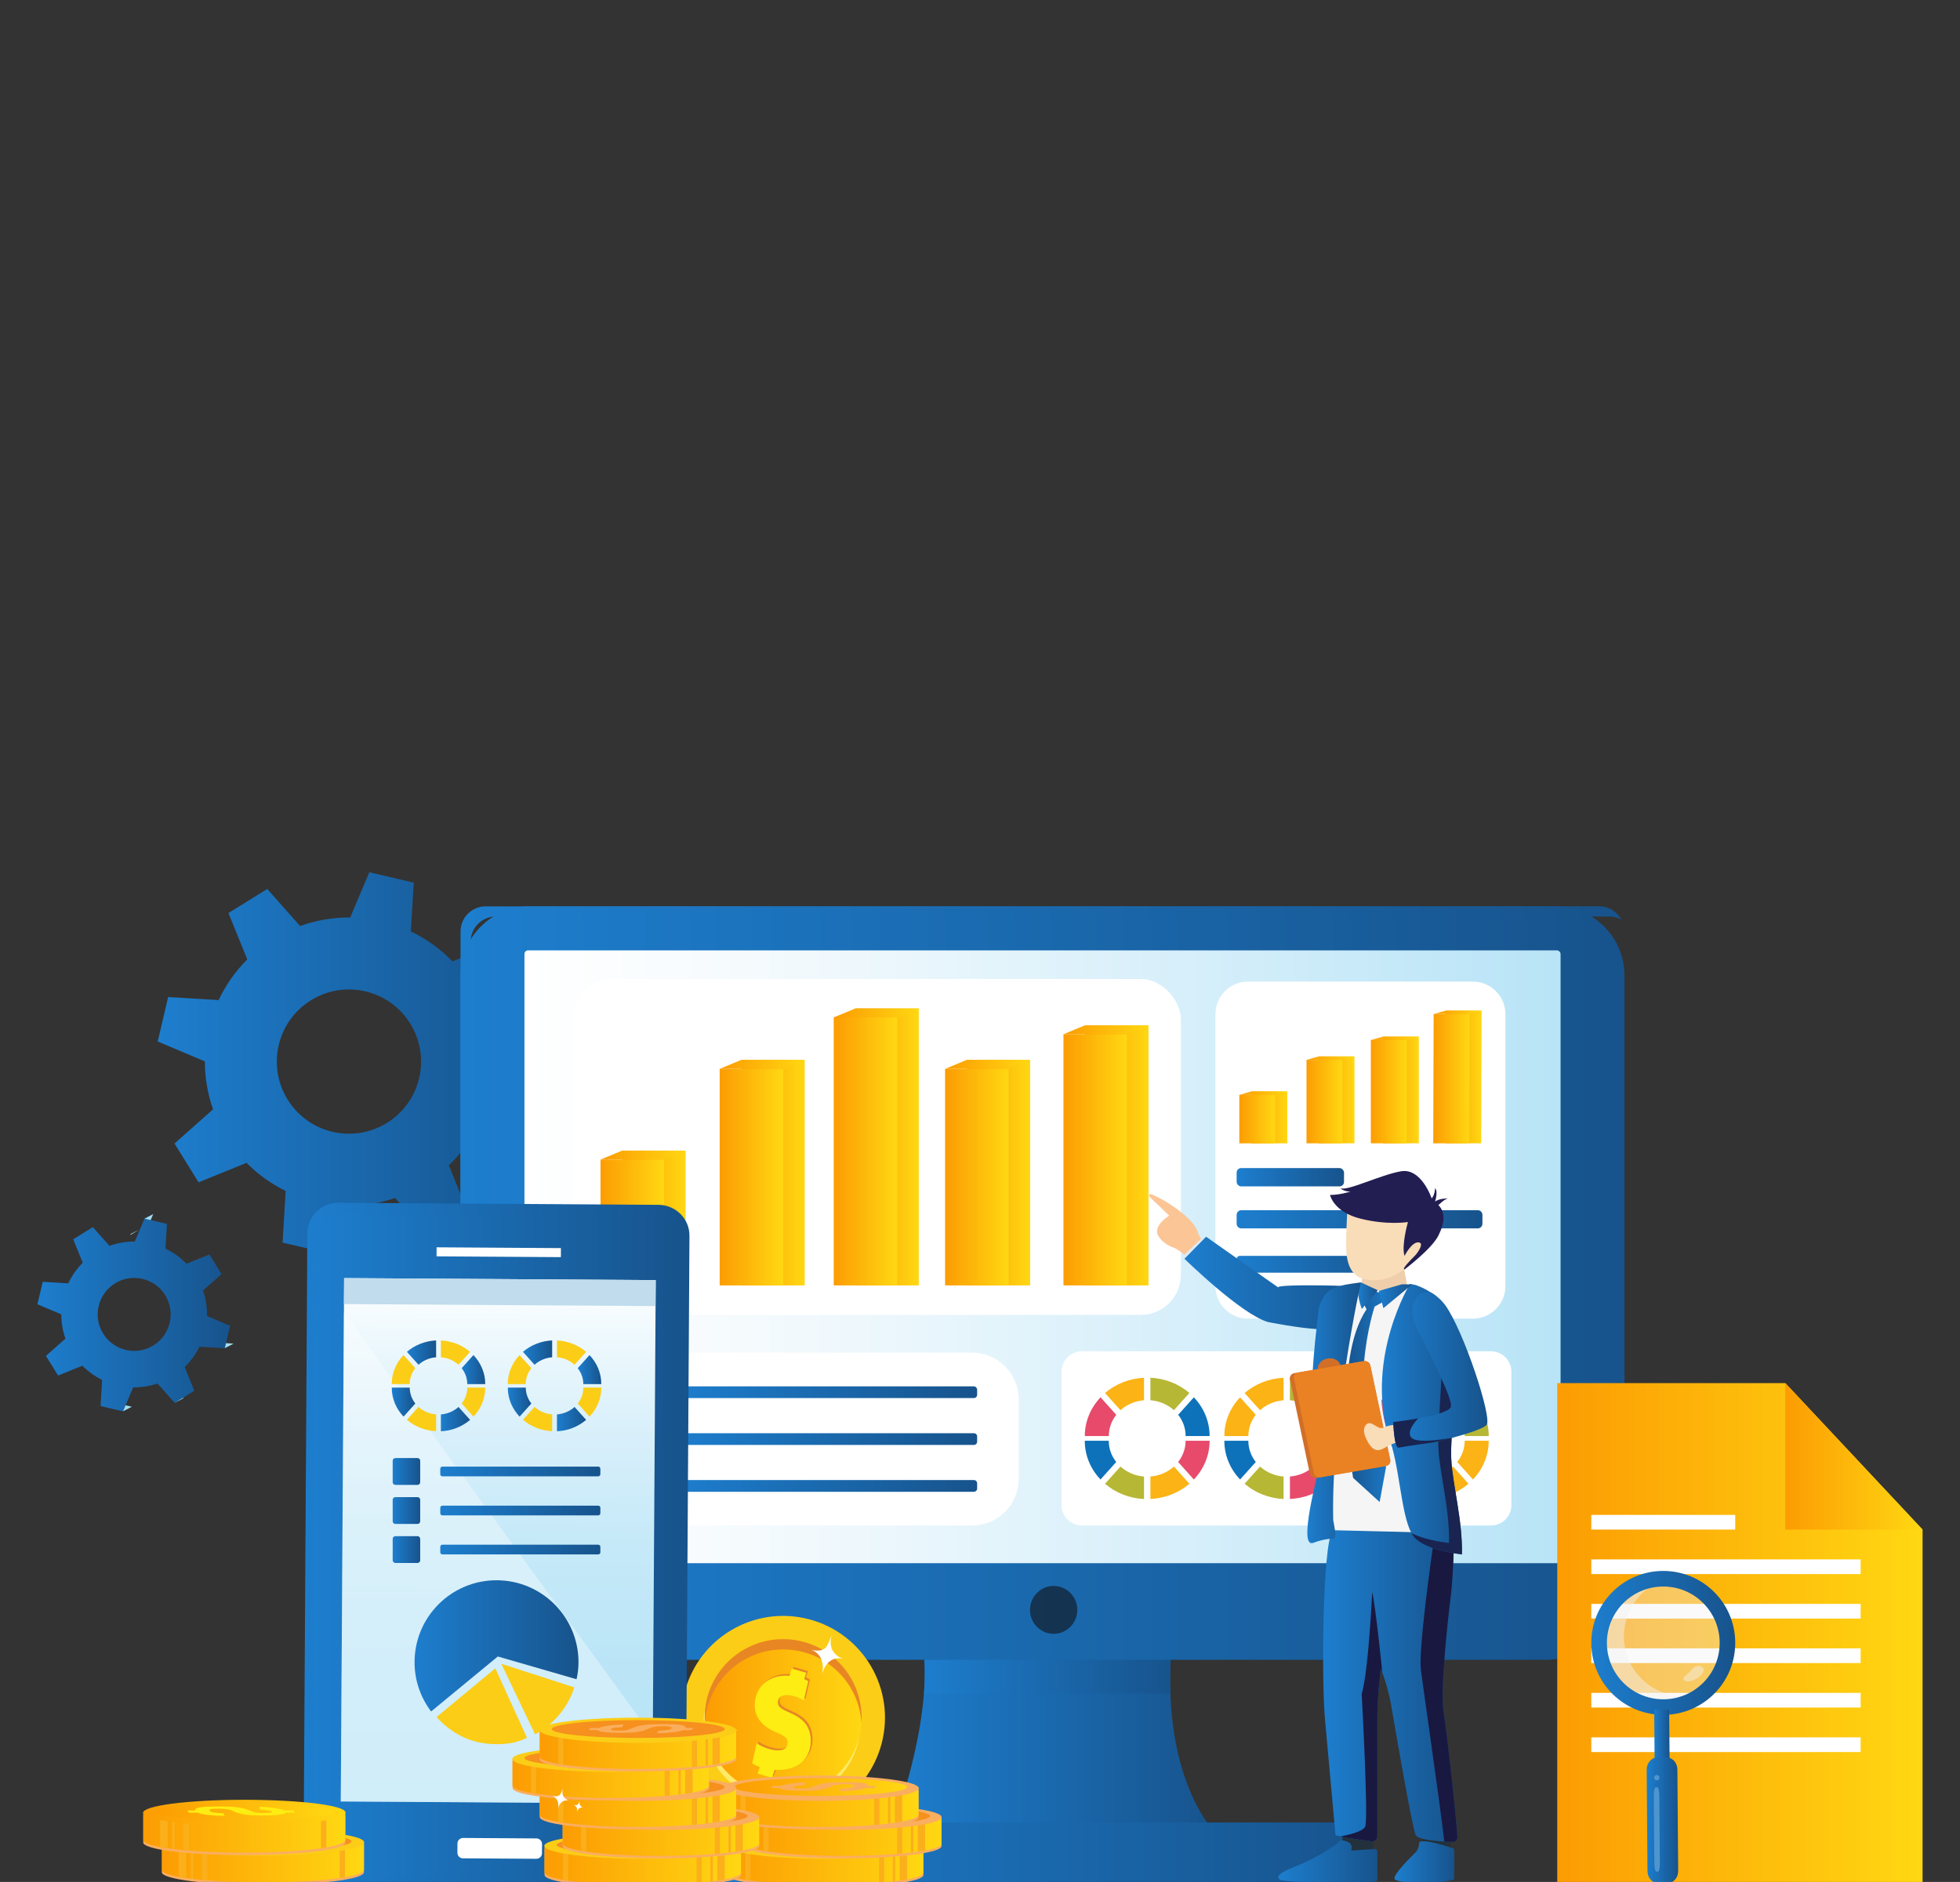 <?xml version="1.0" encoding="UTF-8"?>
<svg id="Layer_1" data-name="Layer 1" xmlns="http://www.w3.org/2000/svg" xmlns:xlink="http://www.w3.org/1999/xlink" viewBox="0 0 631 606">
  <rect x="0" y="0" width="631" height="606" fill="#333333" stroke="none"/>
  <defs>
    <style>
      .cls-1 {
        fill: url(#linear-gradient-75);
      }

      .cls-2 {
        stroke: #f2f2f2;
        stroke-miterlimit: 10;
      }

      .cls-2, .cls-3, .cls-4, .cls-5, .cls-6 {
        fill: none;
      }

      .cls-2, .cls-3, .cls-4, .cls-6 {
        stroke-width: .75px;
      }

      .cls-7 {
        fill: #1d94d2;
      }

      .cls-8 {
        fill: #fbb315;
      }

      .cls-9 {
        fill: url(#linear-gradient-2);
      }

      .cls-10 {
        fill: url(#linear-gradient-51);
      }

      .cls-11, .cls-12 {
        fill: #fff;
      }

      .cls-3 {
        stroke: #f7f7f7;
        stroke-miterlimit: 10;
      }

      .cls-12 {
        opacity: .34;
      }

      .cls-13 {
        fill: url(#linear-gradient-17);
      }

      .cls-14 {
        fill: url(#linear-gradient-87);
      }

      .cls-15 {
        fill: #b6b734;
      }

      .cls-16 {
        fill: url(#linear-gradient-80);
      }

      .cls-17 {
        fill: url(#linear-gradient-43);
      }

      .cls-18 {
        fill: url(#linear-gradient-15);
      }

      .cls-19 {
        fill: url(#linear-gradient-58);
      }

      .cls-20 {
        fill: #22313b;
      }

      .cls-21 {
        fill: #fbcd17;
      }

      .cls-22 {
        fill: url(#linear-gradient-69);
      }

      .cls-23 {
        fill: url(#linear-gradient-81);
      }

      .cls-24 {
        fill: url(#linear-gradient-18);
      }

      .cls-25 {
        fill: url(#linear-gradient-56);
      }

      .cls-26 {
        fill: #f5f5f5;
      }

      .cls-27 {
        fill: url(#linear-gradient-40);
      }

      .cls-28 {
        opacity: .47;
      }

      .cls-28, .cls-29 {
        fill: #f3f2f2;
      }

      .cls-30 {
        fill: url(#linear-gradient-52);
      }

      .cls-31 {
        fill: url(#linear-gradient-28);
      }

      .cls-32 {
        fill: url(#linear-gradient-14);
      }

      .cls-33 {
        fill: #e88624;
      }

      .cls-34 {
        fill: url(#linear-gradient-36);
      }

      .cls-35 {
        fill: url(#linear-gradient-78);
      }

      .cls-36 {
        fill: url(#linear-gradient-20);
      }

      .cls-37 {
        fill: url(#linear-gradient-6);
      }

      .cls-4 {
        stroke: #fff;
      }

      .cls-4, .cls-6 {
        stroke-miterlimit: 10;
      }

      .cls-29 {
        opacity: .38;
      }

      .cls-38 {
        fill: url(#linear-gradient-53);
      }

      .cls-39 {
        fill: #f6901e;
      }

      .cls-40 {
        fill: #191841;
      }

      .cls-41 {
        fill: url(#linear-gradient-60);
      }

      .cls-42 {
        fill: url(#linear-gradient-84);
      }

      .cls-43 {
        fill: #4e95d0;
      }

      .cls-44 {
        fill: #fcc596;
      }

      .cls-45 {
        fill: #efceab;
      }

      .cls-46 {
        fill: url(#linear-gradient-35);
      }

      .cls-47 {
        fill: url(#linear-gradient-48);
      }

      .cls-48 {
        fill: url(#linear-gradient-32);
      }

      .cls-49 {
        fill: #fded12;
      }

      .cls-50 {
        fill: #fbaf1b;
      }

      .cls-51 {
        fill: url(#linear-gradient-11);
      }

      .cls-52 {
        fill: url(#linear-gradient-50);
      }

      .cls-53 {
        fill: url(#linear-gradient-63);
      }

      .cls-54 {
        fill: url(#linear-gradient-67);
      }

      .cls-55 {
        fill: url(#linear-gradient-86);
      }

      .cls-56 {
        fill: url(#linear-gradient-39);
      }

      .cls-57 {
        fill: #f9dcb8;
      }

      .cls-58 {
        fill: #faae5f;
      }

      .cls-59 {
        fill: url(#linear-gradient-10);
      }

      .cls-60 {
        fill: url(#linear-gradient-59);
      }

      .cls-61 {
        fill: #c0dced;
      }

      .cls-62 {
        fill: url(#linear-gradient-49);
      }

      .cls-63 {
        fill: url(#linear-gradient-37);
      }

      .cls-64 {
        fill: url(#linear-gradient-82);
      }

      .cls-65 {
        fill: url(#linear-gradient-16);
      }

      .cls-66 {
        fill: #221e52;
      }

      .cls-67 {
        fill: url(#linear-gradient-31);
      }

      .cls-68 {
        fill: url(#linear-gradient-85);
      }

      .cls-69 {
        fill: url(#linear-gradient-61);
      }

      .cls-70 {
        fill: url(#linear-gradient-68);
      }

      .cls-71 {
        fill: url(#linear-gradient-62);
      }

      .cls-72 {
        fill: url(#linear-gradient-41);
      }

      .cls-73 {
        fill: url(#linear-gradient-76);
      }

      .cls-74 {
        fill: #ea8223;
      }

      .cls-75 {
        fill: #deeaf2;
      }

      .cls-76 {
        fill: url(#linear-gradient-21);
      }

      .cls-77 {
        fill: url(#linear-gradient-72);
      }

      .cls-78 {
        fill: url(#linear-gradient-25);
      }

      .cls-79 {
        fill: url(#linear-gradient-5);
      }

      .cls-80 {
        fill: url(#linear-gradient-64);
      }

      .cls-81 {
        fill: url(#linear-gradient-83);
      }

      .cls-82 {
        fill: url(#linear-gradient-54);
      }

      .cls-83 {
        fill: url(#linear-gradient-45);
      }

      .cls-84 {
        opacity: .1;
      }

      .cls-85 {
        fill: url(#linear-gradient-55);
      }

      .cls-86 {
        clip-path: url(#clippath);
      }

      .cls-87 {
        fill: #d26e28;
      }

      .cls-88 {
        fill: url(#linear-gradient-34);
      }

      .cls-89 {
        fill: #111317;
        opacity: .61;
      }

      .cls-90 {
        fill: url(#linear-gradient-65);
      }

      .cls-91 {
        fill: url(#linear-gradient-70);
      }

      .cls-92 {
        fill: url(#linear-gradient-79);
      }

      .cls-93 {
        fill: url(#linear-gradient-88);
      }

      .cls-94 {
        fill: url(#linear-gradient-7);
      }

      .cls-95 {
        fill: url(#linear-gradient-66);
      }

      .cls-96 {
        fill: #faae5c;
      }

      .cls-97 {
        fill: url(#linear-gradient-24);
      }

      .cls-98 {
        fill: url(#linear-gradient-73);
      }

      .cls-6 {
        stroke: #fbfbfb;
      }

      .cls-99 {
        fill: url(#linear-gradient-9);
      }

      .cls-100 {
        fill: url(#linear-gradient-22);
      }

      .cls-101 {
        fill: url(#linear-gradient-74);
      }

      .cls-102 {
        fill: url(#linear-gradient-42);
      }

      .cls-103 {
        fill: url(#linear-gradient-3);
      }

      .cls-104 {
        fill: #0d72b9;
      }

      .cls-105 {
        fill: #a3dcf0;
      }

      .cls-106 {
        fill: url(#linear-gradient);
      }

      .cls-107 {
        fill: #192450;
      }

      .cls-108 {
        fill: url(#linear-gradient-27);
      }

      .cls-109 {
        fill: url(#linear-gradient-33);
      }

      .cls-110 {
        fill: url(#linear-gradient-38);
      }

      .cls-111 {
        fill: #e74a6b;
      }

      .cls-112 {
        fill: url(#linear-gradient-29);
      }

      .cls-113 {
        fill: url(#linear-gradient-30);
      }

      .cls-114 {
        fill: #ffea67;
      }

      .cls-115 {
        fill: url(#linear-gradient-23);
      }

      .cls-116 {
        fill: url(#linear-gradient-19);
      }

      .cls-117 {
        fill: url(#linear-gradient-71);
      }

      .cls-118 {
        fill: url(#linear-gradient-4);
      }

      .cls-119 {
        fill: url(#linear-gradient-77);
      }

      .cls-120 {
        fill: url(#linear-gradient-8);
      }

      .cls-121 {
        fill: url(#linear-gradient-44);
      }

      .cls-122 {
        fill: url(#linear-gradient-57);
      }

      .cls-123 {
        fill: url(#linear-gradient-47);
      }

      .cls-124 {
        fill: url(#linear-gradient-46);
      }

      .cls-125 {
        fill: url(#linear-gradient-12);
      }

      .cls-126 {
        fill: url(#linear-gradient-13);
      }

      .cls-127 {
        fill: url(#linear-gradient-26);
      }
    </style>
    <clipPath id="clippath">
      <rect class="cls-5" x="-1434.99" y="-389.34" width="1920" height="200"/>
    </clipPath>
    <linearGradient id="linear-gradient" x1="50.78" y1="342.19" x2="173.38" y2="342.19" gradientUnits="userSpaceOnUse">
      <stop offset="0" stop-color="#1d7ece"/>
      <stop offset="1" stop-color="#17538c"/>
    </linearGradient>
    <linearGradient id="linear-gradient-2" x1="12.05" y1="423.43" x2="74.07" y2="423.43" xlink:href="#linear-gradient"/>
    <linearGradient id="linear-gradient-3" x1="286.65" y1="559.18" x2="391.78" y2="559.18" xlink:href="#linear-gradient"/>
    <linearGradient id="linear-gradient-4" x1="296.53" y1="536.43" x2="377.4" y2="536.43" xlink:href="#linear-gradient"/>
    <linearGradient id="linear-gradient-5" x1="148.26" y1="413.16" x2="522.98" y2="413.16" xlink:href="#linear-gradient"/>
    <linearGradient id="linear-gradient-6" x1="148.26" y1="412.51" x2="521.97" y2="412.51" xlink:href="#linear-gradient"/>
    <linearGradient id="linear-gradient-7" x1="168.84" y1="404.68" x2="502.4" y2="404.68" gradientUnits="userSpaceOnUse">
      <stop offset="0" stop-color="#fff"/>
      <stop offset=".23" stop-color="#f4fafd"/>
      <stop offset=".63" stop-color="#d7effa"/>
      <stop offset="1" stop-color="#b8e4f7"/>
    </linearGradient>
    <linearGradient id="linear-gradient-8" x1="224.64" y1="596.64" x2="442.1" y2="596.64" xlink:href="#linear-gradient"/>
    <linearGradient id="linear-gradient-9" x1="217.33" y1="448.3" x2="314.57" y2="448.3" xlink:href="#linear-gradient"/>
    <linearGradient id="linear-gradient-10" x1="217.33" y1="463.38" x2="314.57" y2="463.38" xlink:href="#linear-gradient"/>
    <linearGradient id="linear-gradient-11" x1="217.33" y1="478.47" x2="314.57" y2="478.47" xlink:href="#linear-gradient"/>
    <linearGradient id="linear-gradient-12" x1="398.12" y1="379.07" x2="432.69" y2="379.07" xlink:href="#linear-gradient"/>
    <linearGradient id="linear-gradient-13" x1="398.12" y1="392.62" x2="477.25" y2="392.62" xlink:href="#linear-gradient"/>
    <linearGradient id="linear-gradient-14" x1="398.12" y1="407.09" x2="449.64" y2="407.09" xlink:href="#linear-gradient"/>
    <linearGradient id="linear-gradient-15" x1="402.9" y1="359.8" x2="414.43" y2="359.8" gradientUnits="userSpaceOnUse">
      <stop offset="0" stop-color="#fc9c03"/>
      <stop offset=".99" stop-color="#ffd712"/>
    </linearGradient>
    <linearGradient id="linear-gradient-16" x1="398.98" y1="360.35" x2="410.51" y2="360.35" xlink:href="#linear-gradient-15"/>
    <linearGradient id="linear-gradient-17" x1="398.98" y1="351.99" y2="351.99" xlink:href="#linear-gradient-15"/>
    <linearGradient id="linear-gradient-18" x1="424.53" y1="354.17" x2="436.06" y2="354.17" xlink:href="#linear-gradient-15"/>
    <linearGradient id="linear-gradient-19" x1="420.62" y1="354.72" x2="432.15" y2="354.72" xlink:href="#linear-gradient-15"/>
    <linearGradient id="linear-gradient-20" x1="420.62" y1="340.74" x2="436.06" y2="340.74" xlink:href="#linear-gradient-15"/>
    <linearGradient id="linear-gradient-21" x1="445.24" y1="350.98" x2="456.77" y2="350.98" xlink:href="#linear-gradient-15"/>
    <linearGradient id="linear-gradient-22" x1="441.33" y1="351.53" x2="452.86" y2="351.53" xlink:href="#linear-gradient-15"/>
    <linearGradient id="linear-gradient-23" x1="441.33" y1="334.36" x2="456.77" y2="334.36" xlink:href="#linear-gradient-15"/>
    <linearGradient id="linear-gradient-24" x1="465.33" y1="346.79" x2="476.99" y2="346.79" xlink:href="#linear-gradient-15"/>
    <linearGradient id="linear-gradient-25" x1="461.41" y1="347.34" x2="473.07" y2="347.34" xlink:href="#linear-gradient-15"/>
    <linearGradient id="linear-gradient-26" x1="461.55" y1="325.97" x2="476.99" y2="325.97" xlink:href="#linear-gradient-15"/>
    <linearGradient id="linear-gradient-27" x1="200.27" y1="392.21" x2="220.72" y2="392.21" xlink:href="#linear-gradient-15"/>
    <linearGradient id="linear-gradient-28" x1="193.33" y1="393.65" x2="213.78" y2="393.65" xlink:href="#linear-gradient-15"/>
    <linearGradient id="linear-gradient-29" x1="193.33" y1="371.95" x2="220.72" y2="371.95" xlink:href="#linear-gradient-15"/>
    <linearGradient id="linear-gradient-30" x1="238.63" y1="377.6" x2="259.07" y2="377.6" xlink:href="#linear-gradient-15"/>
    <linearGradient id="linear-gradient-31" x1="231.69" y1="379.05" x2="252.13" y2="379.05" xlink:href="#linear-gradient-15"/>
    <linearGradient id="linear-gradient-32" x1="231.69" y1="342.74" x2="259.07" y2="342.74" xlink:href="#linear-gradient-15"/>
    <linearGradient id="linear-gradient-33" x1="275.35" y1="369.32" x2="295.79" y2="369.32" xlink:href="#linear-gradient-15"/>
    <linearGradient id="linear-gradient-34" x1="268.41" y1="370.76" x2="288.85" y2="370.76" xlink:href="#linear-gradient-15"/>
    <linearGradient id="linear-gradient-35" x1="268.41" y1="326.17" x2="295.79" y2="326.17" xlink:href="#linear-gradient-15"/>
    <linearGradient id="linear-gradient-36" x1="311.2" y1="377.6" x2="331.64" y2="377.6" xlink:href="#linear-gradient-15"/>
    <linearGradient id="linear-gradient-37" x1="304.26" y1="379.05" x2="324.7" y2="379.05" xlink:href="#linear-gradient-15"/>
    <linearGradient id="linear-gradient-38" x1="304.26" y1="342.74" x2="331.64" y2="342.74" xlink:href="#linear-gradient-15"/>
    <linearGradient id="linear-gradient-39" x1="349.31" y1="372.03" x2="369.75" y2="372.03" xlink:href="#linear-gradient-15"/>
    <linearGradient id="linear-gradient-40" x1="342.37" y1="373.47" x2="362.81" y2="373.47" xlink:href="#linear-gradient-15"/>
    <linearGradient id="linear-gradient-41" x1="342.37" y1="331.59" x2="369.75" y2="331.59" xlink:href="#linear-gradient-15"/>
    <linearGradient id="linear-gradient-42" x1="226.87" y1="553.08" x2="277.39" y2="553.08" gradientTransform="translate(175.62 -49.92) rotate(17.28)" xlink:href="#linear-gradient-15"/>
    <linearGradient id="linear-gradient-43" x1="381.32" y1="413.16" x2="441.31" y2="413.16" xlink:href="#linear-gradient"/>
    <linearGradient id="linear-gradient-44" x1="425.96" y1="541.4" x2="469.21" y2="541.4" xlink:href="#linear-gradient"/>
    <linearGradient id="linear-gradient-45" x1="-3528.56" y1="449.35" x2="-3513.57" y2="449.35" gradientTransform="translate(-3080.04) rotate(-180) scale(1 -1)" xlink:href="#linear-gradient"/>
    <linearGradient id="linear-gradient-46" x1="444.87" y1="456.99" x2="470.66" y2="456.99" xlink:href="#linear-gradient"/>
    <linearGradient id="linear-gradient-47" x1="443.9" y1="417.4" x2="454.63" y2="417.4" xlink:href="#linear-gradient"/>
    <linearGradient id="linear-gradient-48" x1="437.22" y1="417.2" x2="443.55" y2="417.2" xlink:href="#linear-gradient"/>
    <linearGradient id="linear-gradient-49" x1="420.89" y1="454.93" x2="438.13" y2="454.93" xlink:href="#linear-gradient"/>
    <linearGradient id="linear-gradient-50" x1="448.92" y1="599.66" x2="468.15" y2="599.66" xlink:href="#linear-gradient"/>
    <linearGradient id="linear-gradient-51" x1="411.56" y1="599.42" x2="443.49" y2="599.42" xlink:href="#linear-gradient"/>
    <linearGradient id="linear-gradient-52" x1="448.54" y1="441.11" x2="478.85" y2="441.11" xlink:href="#linear-gradient"/>
    <linearGradient id="linear-gradient-53" x1="97.74" y1="497.13" x2="221.96" y2="497.13" xlink:href="#linear-gradient"/>
    <linearGradient id="linear-gradient-54" x1="100.76" y1="497.98" x2="220.6" y2="497.98" xlink:href="#linear-gradient"/>
    <linearGradient id="linear-gradient-55" x1="-5801.49" y1="406.89" x2="-5801.49" y2="575.51" gradientTransform="translate(656.27 -5305.13) rotate(-89.95) scale(1 -1)" gradientUnits="userSpaceOnUse">
      <stop offset="0" stop-color="#fff"/>
      <stop offset=".1" stop-color="#eff9fd"/>
      <stop offset=".3" stop-color="#d7effa"/>
      <stop offset=".51" stop-color="#c5e9f8"/>
      <stop offset=".73" stop-color="#bbe5f7"/>
      <stop offset="1" stop-color="#b8e4f7"/>
    </linearGradient>
    <linearGradient id="linear-gradient-56" x1="148.64" y1="441.01" x2="156.22" y2="441.01" xlink:href="#linear-gradient"/>
    <linearGradient id="linear-gradient-57" x1="131" y1="435.54" x2="140.4" y2="435.54" xlink:href="#linear-gradient"/>
    <linearGradient id="linear-gradient-58" x1="126.12" y1="451.49" x2="133.7" y2="451.49" xlink:href="#linear-gradient"/>
    <linearGradient id="linear-gradient-59" x1="141.94" y1="456.96" x2="151.34" y2="456.96" xlink:href="#linear-gradient"/>
    <linearGradient id="linear-gradient-60" x1="186" y1="441.01" x2="193.58" y2="441.01" xlink:href="#linear-gradient"/>
    <linearGradient id="linear-gradient-61" x1="168.36" y1="435.54" x2="177.76" y2="435.54" xlink:href="#linear-gradient"/>
    <linearGradient id="linear-gradient-62" x1="163.48" y1="451.49" x2="171.06" y2="451.49" xlink:href="#linear-gradient"/>
    <linearGradient id="linear-gradient-63" x1="179.3" y1="456.96" x2="188.7" y2="456.96" xlink:href="#linear-gradient"/>
    <linearGradient id="linear-gradient-64" x1="141.73" y1="473.83" x2="193.28" y2="473.83" xlink:href="#linear-gradient"/>
    <linearGradient id="linear-gradient-65" x1="126.42" y1="473.83" x2="135.28" y2="473.83" xlink:href="#linear-gradient"/>
    <linearGradient id="linear-gradient-66" x1="141.73" y1="486.4" x2="193.28" y2="486.4" xlink:href="#linear-gradient"/>
    <linearGradient id="linear-gradient-67" x1="126.42" y1="486.4" x2="135.28" y2="486.4" xlink:href="#linear-gradient"/>
    <linearGradient id="linear-gradient-68" x1="141.73" y1="498.97" x2="193.28" y2="498.97" xlink:href="#linear-gradient"/>
    <linearGradient id="linear-gradient-69" x1="126.42" y1="498.97" x2="135.28" y2="498.97" xlink:href="#linear-gradient"/>
    <linearGradient id="linear-gradient-70" x1="133.46" y1="529.97" x2="186.24" y2="529.97" xlink:href="#linear-gradient"/>
    <linearGradient id="linear-gradient-71" x1="234.01" y1="600.64" x2="297.3" y2="600.64" xlink:href="#linear-gradient-15"/>
    <linearGradient id="linear-gradient-72" x1="239.85" y1="591.32" x2="303.13" y2="591.32" xlink:href="#linear-gradient-15"/>
    <linearGradient id="linear-gradient-73" x1="232.46" y1="581.99" x2="295.74" y2="581.99" xlink:href="#linear-gradient-15"/>
    <linearGradient id="linear-gradient-74" x1="236.35" y1="575.42" x2="292.01" y2="575.42" xlink:href="#linear-gradient-15"/>
    <linearGradient id="linear-gradient-75" x1="175.3" y1="600.64" x2="238.58" y2="600.64" xlink:href="#linear-gradient-15"/>
    <linearGradient id="linear-gradient-76" x1="181.13" y1="591.32" x2="244.42" y2="591.32" xlink:href="#linear-gradient-15"/>
    <linearGradient id="linear-gradient-77" x1="173.75" y1="581.99" x2="237.03" y2="581.99" xlink:href="#linear-gradient-15"/>
    <linearGradient id="linear-gradient-78" x1="165" y1="572.66" x2="228.28" y2="572.66" xlink:href="#linear-gradient-15"/>
    <linearGradient id="linear-gradient-79" x1="173.75" y1="563.34" x2="237.03" y2="563.34" xlink:href="#linear-gradient-15"/>
    <linearGradient id="linear-gradient-80" x1="52.09" y1="599.68" x2="117.17" y2="599.68" xlink:href="#linear-gradient-15"/>
    <linearGradient id="linear-gradient-81" x1="46.09" y1="590.09" x2="111.17" y2="590.09" xlink:href="#linear-gradient-15"/>
    <linearGradient id="linear-gradient-82" x1="46.06" y1="583.73" x2="111.23" y2="583.73" xlink:href="#linear-gradient-15"/>
    <linearGradient id="linear-gradient-83" x1="49.92" y1="583.33" x2="107.17" y2="583.33" xlink:href="#linear-gradient-15"/>
    <linearGradient id="linear-gradient-84" x1="501.34" y1="525.9" x2="618.95" y2="525.9" xlink:href="#linear-gradient-15"/>
    <linearGradient id="linear-gradient-85" x1="574.76" y1="468.95" x2="618.95" y2="468.95" xlink:href="#linear-gradient-15"/>
    <linearGradient id="linear-gradient-86" x1="512.3" y1="529.02" x2="558.65" y2="529.02" xlink:href="#linear-gradient"/>
    <linearGradient id="linear-gradient-87" x1="532.5" y1="561.07" x2="537.49" y2="561.07" gradientTransform="translate(4.57 -4.33) rotate(.47)" xlink:href="#linear-gradient"/>
    <linearGradient id="linear-gradient-88" x1="530.13" y1="586.16" x2="540.28" y2="586.16" xlink:href="#linear-gradient"/>
  </defs>
  <g class="cls-86">
    <g class="cls-84">
      <path class="cls-4" d="m24.49,169.1c-121.31,67.2-460.34,107.09-496.1,86.77-81.46-46.28,318.11-234.05,199.33-391.54-103.58-137.33-366.92-241.97-529.12-214.38-144.81,24.64-147.97,144.31-224.19,127.07-128.92-29.16-125.94-372.9-379.2-499.14-89.58-44.65-182.22-47.64-240.97-44.63"/>
      <path class="cls-6" d="m17.64,176.59c-119.02,65.35-453.7,103.17-491.35,81.61-81.19-46.51,310.28-231.9,191.76-387.75-103.49-135.98-364.41-240.21-525.88-213.69-143.29,23.53-147.18,141.15-223.01,123.8-128.72-29.57-127.83-368.59-379.08-493.65-88.89-44.24-180.8-47.51-239.39-44.88"/>
      <path class="cls-3" d="m10.78,184.07c-116.72,63.49-447.07,99.25-486.61,76.44-80.95-46.71,302.44-229.76,184.2-383.96-103.41-134.63-361.88-238.44-522.64-213.01-141.77,22.43-146.39,138-221.82,120.52-128.53-29.99-129.73-364.27-378.95-488.16-88.19-43.84-179.38-47.39-237.81-45.12"/>
      <path class="cls-2" d="m3.92,191.56c-114.43,61.64-440.44,95.34-481.86,71.27-80.71-46.89,294.6-227.61,176.63-380.17-103.33-133.28-359.36-236.68-519.4-212.32-140.24,21.34-145.6,134.84-220.64,117.25-128.33-30.41-131.62-359.96-378.82-482.67-87.5-43.43-177.97-47.26-236.23-45.37"/>
    </g>
  </g>
  <polygon class="cls-105" points="25.8 415.02 28.25 415.16 28.63 413.55 25.8 415.02"/>
  <polygon class="cls-105" points="41.94 397.41 44.77 395.95 42.11 397.6 41.94 397.41"/>
  <g>
    <path class="cls-106" d="m158.71,342.8c.12-5.42-.71-10.89-2.55-16.17l11.83-10.49-7.75-12.49-14.57,5.91c-3.92-4.06-8.48-7.29-13.41-9.63l.95-15.71-14.31-3.35-6.16,14.57c-5.41-.05-10.87.84-16.13,2.74l-10.57-11.93-12.49,7.75,6.06,14.94c-3.87,3.85-6.96,8.29-9.22,13.09l-16.26-.98-3.35,14.31,15.18,6.42c0,5.18.85,10.4,2.63,15.43l-12.41,11.01,7.75,12.49,15.44-6.27c3.71,3.76,7.99,6.8,12.6,9.05l-1,16.64,14.31,3.35,6.46-15.28c5.18.07,10.42-.72,15.47-2.44l10.92,12.33,12.49-7.75-6.12-15.09c3.94-3.79,7.11-8.18,9.45-12.93l16.09.97,3.35-14.31-14.67-6.2Zm-34.13,18.77c-10.9,6.76-25.21,3.41-31.97-7.49-6.76-10.9-3.41-25.22,7.49-31.98,10.9-6.76,25.21-3.41,31.97,7.49,6.76,10.9,3.41,25.22-7.49,31.98Z"/>
    <polygon class="cls-105" points="105.27 403.5 110.85 400.61 106.89 399.68 105.27 403.5"/>
    <polygon class="cls-105" points="170.02 363.32 175.6 360.42 170.77 360.13 170.02 363.32"/>
    <polygon class="cls-105" points="138.12 398.11 143.7 395.22 143.38 394.85 138.12 398.11"/>
    <path class="cls-9" d="m66.65,423.74c.06-2.74-.36-5.51-1.29-8.18l5.98-5.3-3.92-6.32-7.37,2.99c-1.98-2.05-4.29-3.69-6.78-4.87l.48-7.95-7.24-1.7-3.11,7.37c-2.74-.03-5.5.43-8.16,1.39l-5.35-6.03-6.32,3.92,3.07,7.56c-1.96,1.95-3.52,4.19-4.66,6.62l-8.23-.5-1.7,7.24,7.68,3.25c0,2.62.43,5.26,1.33,7.81l-6.28,5.57,3.92,6.32,7.81-3.17c1.88,1.9,4.04,3.44,6.37,4.58l-.51,8.42,7.24,1.7,3.27-7.73c2.62.04,5.27-.36,7.83-1.23l5.52,6.24,6.32-3.92-3.1-7.63c2-1.92,3.6-4.14,4.78-6.54l8.14.49,1.7-7.24-7.42-3.14Zm-17.26,9.49c-5.51,3.42-12.75,1.72-16.17-3.79-3.42-5.51-1.72-12.76,3.79-16.18,5.51-3.42,12.75-1.72,16.17,3.79,3.42,5.51,1.72,12.76-3.79,16.18Z"/>
    <polygon class="cls-105" points="46.51 392.41 49.33 390.94 48.51 392.88 46.51 392.41"/>
    <polygon class="cls-105" points="39.62 454.44 42.44 452.98 40.44 452.51 39.62 454.44"/>
    <polygon class="cls-105" points="72.38 434.11 75.2 432.65 72.75 432.5 72.38 434.11"/>
    <polygon class="cls-105" points="56.24 451.72 59.06 450.25 58.9 450.07 56.24 451.72"/>
    <g>
      <g>
        <path class="cls-103" d="m296.53,527.53s6.29,17.85-9.88,63.29h105.14s-18.87-17.85-14.38-63.29h-80.87Z"/>
        <path class="cls-118" d="m376.8,545.32c-.19-5.39-.04-11.3.61-17.79h-80.87s1.89,5.4.92,17.79h79.35Z"/>
        <path class="cls-79" d="m170.49,291.85h330.26c12.27,0,22.23,9.96,22.23,22.23v194.94c0,14.04-11.4,25.45-25.45,25.45H173.71c-14.04,0-25.45-11.4-25.45-25.45v-194.94c0-12.27,9.96-22.23,22.23-22.23Z"/>
        <path class="cls-37" d="m151.53,528.46v-225.24c0-4.47,3.63-8.1,8.1-8.1h358.51c1.39,0,2.69.38,3.83,1-1.37-2.53-4.02-4.27-7.1-4.27H156.36c-4.47,0-8.1,3.63-8.1,8.1v225.24c0,3.4,1.83,6.36,4.56,7.98-.82-1.38-1.3-2.99-1.3-4.71Z"/>
        <rect class="cls-94" x="168.84" y="306.02" width="333.57" height="197.33" rx="1.17" ry="1.17"/>
        <polygon class="cls-120" points="233.18 586.85 224.64 606.43 442.1 606.43 433.57 586.85 233.18 586.85"/>
        <ellipse class="cls-89" cx="339.21" cy="518.39" rx="7.61" ry="7.71"/>
      </g>
      <g>
        <path class="cls-11" d="m198.23,435.55h114.68c8.31,0,15.06,6.75,15.06,15.06v25.55c0,8.31-6.75,15.06-15.06,15.06h-114.68c-8.31,0-15.06-6.75-15.06-15.06v-25.55c0-8.31,6.75-15.06,15.06-15.06Z"/>
        <g>
          <rect class="cls-99" x="217.33" y="446.41" width="97.25" height="3.77" rx="1.05" ry="1.05"/>
          <path class="cls-7" d="m197.67,443.11h9.82c.61,0,1.1.49,1.1,1.1v8.17c0,.61-.49,1.1-1.1,1.1h-9.82c-.61,0-1.1-.49-1.1-1.1v-8.17c0-.61.49-1.1,1.1-1.1Z"/>
          <path class="cls-59" d="m218.37,461.5h95.16c.58,0,1.05.47,1.05,1.05v1.68c0,.58-.47,1.05-1.05,1.05h-95.16c-.58,0-1.05-.47-1.05-1.05v-1.68c0-.58.47-1.05,1.05-1.05Z"/>
          <rect class="cls-7" x="196.57" y="458.2" width="12.02" height="10.37" rx="1.1" ry="1.1"/>
          <path class="cls-51" d="m218.37,476.58h95.16c.58,0,1.05.47,1.05,1.05v1.68c0,.58-.47,1.05-1.05,1.05h-95.16c-.58,0-1.05-.47-1.05-1.05v-1.68c0-.58.47-1.05,1.05-1.05Z"/>
          <path class="cls-7" d="m197.67,473.28h9.82c.61,0,1.1.49,1.1,1.1v8.17c0,.61-.49,1.1-1.1,1.1h-9.82c-.61,0-1.1-.49-1.1-1.1v-8.18c0-.61.49-1.1,1.1-1.1Z"/>
        </g>
      </g>
      <g>
        <path class="cls-11" d="m348.35,435.12h131.64c3.64,0,6.59,2.95,6.59,6.59v42.92c0,3.64-2.95,6.59-6.59,6.59h-131.64c-3.64,0-6.59-2.95-6.59-6.59v-42.92c0-3.64,2.95-6.59,6.59-6.59Z"/>
        <g>
          <g>
            <path class="cls-111" d="m359.36,455.57l-5.05-5.63c-3.15,3.32-5.07,7.69-5.07,12.47h7.73c0-2.56.89-4.92,2.4-6.84Z"/>
            <path class="cls-104" d="m381.69,462.41h7.73c0-4.79-1.92-9.16-5.07-12.47l-5.05,5.63c1.51,1.92,2.4,4.28,2.4,6.84Z"/>
            <path class="cls-8" d="m360.73,454.1c1.99-1.81,4.64-2.99,7.57-3.21v-7.24c-4.83.23-9.21,2.05-12.55,4.91l4.98,5.54Z"/>
            <path class="cls-15" d="m370.36,443.64v7.24c2.93.23,5.58,1.41,7.57,3.21l4.98-5.54c-3.34-2.86-7.72-4.69-12.55-4.91Z"/>
          </g>
          <g>
            <path class="cls-111" d="m379.3,470.77l5.05,5.63c3.15-3.32,5.07-7.69,5.07-12.47h-7.73c0,2.56-.89,4.92-2.4,6.84Z"/>
            <path class="cls-104" d="m356.96,463.93h-7.73c0,4.79,1.92,9.16,5.07,12.47l5.05-5.63c-1.51-1.92-2.4-4.28-2.4-6.84Z"/>
            <path class="cls-8" d="m377.93,472.23c-1.99,1.81-4.64,2.99-7.57,3.21v7.24c4.83-.23,9.21-2.05,12.55-4.91l-4.98-5.54Z"/>
            <path class="cls-15" d="m368.3,482.69v-7.24c-2.93-.23-5.58-1.41-7.57-3.21l-4.98,5.54c3.34,2.86,7.72,4.68,12.55,4.91Z"/>
          </g>
        </g>
        <g>
          <g>
            <path class="cls-8" d="m404.29,455.57l-5.06-5.63c-3.15,3.32-5.07,7.69-5.07,12.47h7.73c0-2.56.89-4.92,2.4-6.84Z"/>
            <path class="cls-15" d="m426.62,462.41h7.73c0-4.79-1.92-9.16-5.07-12.47l-5.06,5.63c1.51,1.92,2.4,4.28,2.4,6.84Z"/>
            <path class="cls-8" d="m405.66,454.1c1.99-1.81,4.64-2.99,7.57-3.21v-7.24c-4.83.23-9.21,2.05-12.55,4.91l4.98,5.54Z"/>
            <path class="cls-15" d="m415.28,443.64v7.24c2.93.23,5.58,1.41,7.57,3.21l4.98-5.54c-3.34-2.86-7.72-4.69-12.55-4.91Z"/>
          </g>
          <g>
            <path class="cls-111" d="m424.22,470.77l5.06,5.63c3.15-3.32,5.07-7.69,5.07-12.47h-7.73c0,2.56-.89,4.92-2.4,6.84Z"/>
            <path class="cls-104" d="m401.89,463.93h-7.73c0,4.79,1.92,9.16,5.07,12.47l5.06-5.63c-1.51-1.92-2.4-4.28-2.4-6.84Z"/>
            <path class="cls-111" d="m422.85,472.23c-1.99,1.81-4.64,2.99-7.57,3.21v7.24c4.83-.23,9.21-2.05,12.55-4.91l-4.98-5.54Z"/>
            <path class="cls-15" d="m413.23,482.69v-7.24c-2.93-.23-5.58-1.41-7.57-3.21l-4.98,5.54c3.34,2.86,7.72,4.68,12.55,4.91Z"/>
          </g>
        </g>
        <g>
          <g>
            <path class="cls-111" d="m449.21,455.57l-5.05-5.63c-3.15,3.32-5.07,7.69-5.07,12.47h7.73c0-2.56.89-4.92,2.4-6.84Z"/>
            <path class="cls-15" d="m471.55,462.41h7.73c0-4.79-1.92-9.16-5.07-12.47l-5.05,5.63c1.51,1.92,2.4,4.28,2.4,6.84Z"/>
            <path class="cls-111" d="m450.58,454.1c1.99-1.81,4.64-2.99,7.57-3.21v-7.24c-4.83.23-9.21,2.05-12.55,4.91l4.98,5.54Z"/>
            <path class="cls-15" d="m460.21,443.64v7.24c2.93.23,5.58,1.41,7.57,3.21l4.98-5.54c-3.34-2.86-7.72-4.69-12.55-4.91Z"/>
          </g>
          <g>
            <path class="cls-8" d="m469.15,470.77l5.05,5.63c3.15-3.32,5.07-7.69,5.07-12.47h-7.73c0,2.56-.89,4.92-2.4,6.84Z"/>
            <path class="cls-104" d="m446.82,463.93h-7.73c0,4.79,1.92,9.16,5.07,12.47l5.05-5.63c-1.51-1.92-2.4-4.28-2.4-6.84Z"/>
            <path class="cls-8" d="m467.78,472.23c-1.99,1.81-4.64,2.99-7.57,3.21v7.24c4.83-.23,9.21-2.05,12.55-4.91l-4.98-5.54Z"/>
            <path class="cls-15" d="m458.15,482.69v-7.24c-2.93-.23-5.58-1.41-7.57-3.21l-4.98,5.54c3.34,2.86,7.72,4.68,12.55,4.91Z"/>
          </g>
        </g>
      </g>
      <g>
        <path class="cls-11" d="m401.78,316.08h72.38c5.79,0,10.49,4.7,10.49,10.49v87.55c0,5.79-4.7,10.49-10.49,10.49h-72.38c-5.79,0-10.49-4.7-10.49-10.49v-87.55c0-5.79,4.7-10.49,10.49-10.49Z"/>
        <g>
          <rect class="cls-125" x="398.12" y="376.13" width="34.57" height="5.89" rx="1.44" ry="1.44"/>
          <path class="cls-126" d="m399.63,389.69h76.11c.83,0,1.51.68,1.51,1.51v2.84c0,.83-.68,1.51-1.51,1.51h-76.11c-.83,0-1.51-.68-1.51-1.51v-2.84c0-.83.68-1.51,1.51-1.51Z"/>
          <path class="cls-32" d="m399.19,404.39h49.38c.59,0,1.07.48,1.07,1.07v3.28c0,.59-.48,1.07-1.07,1.07h-49.38c-.59,0-1.07-.48-1.07-1.07v-3.28c0-.59.48-1.07,1.07-1.07Z"/>
        </g>
        <g>
          <g>
            <rect class="cls-18" x="402.9" y="351.44" width="11.53" height="16.72"/>
            <rect class="cls-65" x="398.98" y="352.55" width="11.53" height="15.61"/>
            <polygon class="cls-13" points="398.98 352.55 402.9 351.44 414.43 351.44 410.51 352.55 398.98 352.55"/>
          </g>
          <g>
            <rect class="cls-24" x="424.53" y="340.18" width="11.53" height="27.97"/>
            <rect class="cls-116" x="420.62" y="341.29" width="11.53" height="26.86"/>
            <polygon class="cls-36" points="420.62 341.29 424.53 340.18 436.06 340.18 432.15 341.29 420.62 341.29"/>
          </g>
          <g>
            <rect class="cls-76" x="445.24" y="333.8" width="11.53" height="34.35"/>
            <rect class="cls-100" x="441.33" y="334.91" width="11.53" height="33.24"/>
            <polygon class="cls-115" points="441.33 334.91 445.24 333.8 456.77 333.8 452.86 334.91 441.33 334.91"/>
          </g>
          <g>
            <polygon class="cls-97" points="476.86 368.15 465.33 368.15 465.46 325.42 476.99 325.42 476.86 368.15"/>
            <polygon class="cls-78" points="472.94 368.15 461.41 368.15 461.55 326.53 473.07 326.53 472.94 368.15"/>
            <polygon class="cls-127" points="461.55 326.53 465.46 325.42 476.99 325.42 473.07 326.53 461.55 326.53"/>
          </g>
        </g>
      </g>
      <g>
        <rect class="cls-11" x="184.18" y="315.24" width="196" height="108.17" rx="12.96" ry="12.96"/>
        <g>
          <g>
            <rect class="cls-108" x="200.27" y="370.51" width="20.44" height="43.4"/>
            <rect class="cls-31" x="193.33" y="373.39" width="20.44" height="40.52"/>
            <polygon class="cls-112" points="193.33 373.39 200.27 370.51 220.72 370.51 213.78 373.39 193.33 373.39"/>
          </g>
          <g>
            <rect class="cls-113" x="238.63" y="341.29" width="20.44" height="72.62"/>
            <rect class="cls-67" x="231.69" y="344.18" width="20.44" height="69.73"/>
            <polygon class="cls-48" points="231.69 344.18 238.63 341.29 259.07 341.29 252.13 344.18 231.69 344.18"/>
          </g>
          <g>
            <rect class="cls-109" x="275.35" y="324.73" width="20.44" height="89.18"/>
            <rect class="cls-88" x="268.41" y="327.61" width="20.44" height="86.3"/>
            <polygon class="cls-46" points="268.41 327.61 275.35 324.73 295.79 324.73 288.85 327.61 268.41 327.61"/>
          </g>
          <g>
            <rect class="cls-34" x="311.2" y="341.29" width="20.44" height="72.62"/>
            <rect class="cls-63" x="304.26" y="344.18" width="20.44" height="69.73"/>
            <polygon class="cls-110" points="304.26 344.18 311.2 341.29 331.64 341.29 324.7 344.18 304.26 344.18"/>
          </g>
          <g>
            <rect class="cls-56" x="349.31" y="330.14" width="20.44" height="83.77"/>
            <rect class="cls-27" x="342.37" y="333.03" width="20.44" height="80.88"/>
            <polygon class="cls-72" points="342.37 333.03 349.31 330.14 369.75 330.14 362.81 333.03 342.37 333.03"/>
          </g>
        </g>
      </g>
    </g>
    <g>
      <g>
        <circle class="cls-21" cx="252.13" cy="553.08" r="32.77" transform="translate(-346.91 656.11) rotate(-75.25)"/>
        <circle class="cls-114" cx="251.77" cy="554.92" r="25.26" transform="translate(-355.39 606.72) rotate(-70.47)"/>
        <circle class="cls-102" cx="252.13" cy="553.08" r="25.26" transform="translate(-152.87 99.83) rotate(-17.28)"/>
        <path class="cls-33" d="m252.13,531.13c13.39,0,24.35,10.43,25.2,23.61.04-.55.06-1.1.06-1.65,0-13.95-11.31-25.26-25.26-25.26s-25.26,11.31-25.26,25.26c0,.56.02,1.11.06,1.65.85-13.18,11.81-23.61,25.2-23.61Z"/>
        <path class="cls-33" d="m254.96,551.01c-3.03-1.29-3.99-2.02-3.97-3.39.02-1.49,1.09-2.37,2.97-2.34,2.13.03,4.26,1.01,5.36,1.74l1.44-6.24c-.37-.22-.8-.44-1.29-.64l.66-2.04-4.65-1.36-.75,2.32c-.32-.02-.64-.04-.96-.04-6.15-.09-10.15,3.97-10.22,9.4-.09,3.46,1.85,6.76,6.96,8.86,2.88,1.17,3.64,1.9,3.62,3.39-.02,1.49-.99,2.43-3.33,2.4-2.28-.03-5.22-1.26-6.63-2.3l-1.45,6.48c.69.45,1.52.85,2.45,1.18l-.7,2.14,4.65,1.36.84-2.58c.25.01.5.02.75.03,7.11.1,10.81-3.85,10.87-9.27,0-4.29-1.95-7.12-6.65-9.09Z"/>
        <path class="cls-49" d="m254.4,551.56c-3.03-1.29-3.99-2.02-3.97-3.39.02-1.49,1.09-2.37,2.97-2.34,2.13.03,4.26,1.01,5.36,1.74l1.44-6.24c-.37-.22-.8-.44-1.29-.64l.66-2.04-4.65-1.36-.75,2.32c-.32-.02-.64-.04-.96-.04-6.15-.09-10.15,3.97-10.22,9.4-.09,3.46,1.85,6.76,6.96,8.86,2.88,1.17,3.64,1.9,3.62,3.39-.02,1.49-.99,2.43-3.33,2.4-2.28-.03-5.22-1.26-6.63-2.3l-1.45,6.48c.69.45,1.52.85,2.45,1.18l-.7,2.14,4.65,1.36.84-2.58c.25.01.5.02.75.03,7.11.1,10.81-3.85,10.87-9.27,0-4.29-1.95-7.12-6.65-9.09Z"/>
      </g>
      <path class="cls-11" d="m267.74,526.56s-1.47,3.88-2.1,4.18c-.63.31-1.33,1.16-4.41.54,0,0,4.94,1.36,3.38,8.27,0,0,.95-6.63,6.88-5.45,0,0-5.43-1.25-3.76-7.54Z"/>
    </g>
    <g>
      <g>
        <path class="cls-44" d="m386.23,407.46l4.1-4.99s-3.76-2.42-4.82-6c-1.06-3.58-8.52-9.21-14.83-11.94,0,0-1.93-.33.44,1.86,2.37,2.19,5.27,5.05,5.27,5.05,0,0-5.63,3.42-3.38,6.7,2.25,3.27,4.97,3.36,6.18,4.31,1.21.94,7.04,5.02,7.04,5.02Z"/>
        <polygon class="cls-75" points="390.12 400.34 387.48 398.11 380.8 404.47 383.19 406.9 390.12 400.34"/>
        <path class="cls-17" d="m439.21,424.74c2.41-2.15,3.14-8.01.1-9.11-2.26-.82-5.37-1.54-9.41-1.64-11.69-.27-19.47-.04-18.3.64l-23.31-16.4-6.97,7.1s18.38,18.01,26.96,20.38c16.33,3.14,25.89,3.53,30.92-.97Z"/>
      </g>
      <path class="cls-45" d="m453.11,414.47l-1.05-5.76-12.74-.78-1.43,7.16s5.78,9.41,15.22-.62Z"/>
      <path class="cls-20" d="m441.71,590l.47,5.41s-6.63,2.1-7.75,1c-1.12-1.1-2.25-3.79-2.25-3.79v-3.87s9.52,1.26,9.52,1.26Z"/>
      <polygon class="cls-20" points="467.43 589.03 466.9 594.88 458.02 592.9 458.03 587.64 467.43 589.03"/>
      <path class="cls-121" d="m468.15,490.18s0,15.33-1.12,24.09c-1.12,8.76-3.37,30.66-2.25,37.23,1.03,6.04,3.96,32.43,4.43,40.06.05.85-.65,1.55-1.53,1.53-3.38-.08-11.03-.47-11.9-2.17-1.12-2.19-6.74-35.04-7.87-41.61-1.12-6.57-3.37-12.05-3.37-12.05,0,0-1.12,8.76-1.12,15.33v38.74c0,.95-.85,1.69-1.81,1.57-3.07-.37-9.19-1.18-11.67-1.98,0,0-2.25-25.19-3.37-37.23-1.12-12.05-.85-55.82,2.39-60.76,3.23-4.94,39.2-2.75,39.2-2.75Z"/>
      <g>
        <path class="cls-40" d="m469.21,591.57c.05.85-.65,1.55-1.53,1.53-.73-.02-1.67-.05-2.7-.11-1.4-12.35-6.55-47.61-7.52-55.17-.84-6.54,3.02-34.28,5.02-47.9,3.41.13,5.66.26,5.66.26,0,0,0,15.33-1.12,24.09-1.12,8.76-3.37,30.66-2.25,37.23,1.03,6.04,3.96,32.43,4.43,40.06Z"/>
        <path class="cls-40" d="m441.74,512.63c1.12,4.38,3.29,25.91,3.29,25.91h0c-.29-.81-.48-1.27-.48-1.27,0,0-1.12,8.76-1.12,15.33v38.74c0,.95-.85,1.69-1.81,1.57-2.56-.31-7.25-.92-10.17-1.58,2.11-.37,7.17-1.41,8.05-3.13,1.12-2.19-1.12-42.71-1.12-42.71,2.25-7.67,3.37-32.85,3.37-32.85Z"/>
      </g>
      <path class="cls-26" d="m453.59,413.6s-10.42,4.79-15.46-.67c0,0-20.84,19.6-8.44,79.82,0,0,36.1.86,36.93,1.01.83.15,1.56-8.31-3.31-11.98-4.84-3.64-32.79-20.53-9.6-67.22.16-.32.13-.5-.11-.96Z"/>
      <path class="cls-83" d="m448.52,417.44l-5.98,3.28s-10.29,31.03,3.7,51.57l-2.08,11.37-8.53-7.78s-6.89-37.54,4.32-54.3c0,0-2.4-3.76-.13-6.54l8.7,2.39Z"/>
      <path class="cls-124" d="m453.9,413.46s.1.01.29.04c.53.07,1.06.17,1.58.29,3.02,1.04,11.04,4.65,12.27,13.86,1.52,11.38-1.2,34.02-.83,42.19.37,7.96,3.7,19.79,3.43,30.69-4.7-.62-11.28-1.85-14.81-4.98-4.34-3.85-4.74-18.94-7.66-29.57-.53-1.36-1-2.76-1.4-4.21-6.89-25.32,7.12-48.29,7.12-48.29Z"/>
      <path class="cls-107" d="m467.21,469.83c-.38-8.17,2.35-30.8.83-42.19-.79-5.89-4.35-9.48-7.6-11.58,1.66,2.01,3,4.6,3.45,7.93,1.52,11.38-1.2,34.02-.83,42.19.37,7.96,3.7,19.79,3.43,30.69-3.66-.48-8.44-1.35-12.05-3.18.42.76.88,1.39,1.4,1.85,3.54,3.13,10.11,4.37,14.81,4.98.26-10.89-3.06-22.73-3.43-30.69Z"/>
      <polygon class="cls-123" points="454.63 413.57 445.37 421.24 443.9 415.68 451.31 413.55 454.63 413.57"/>
      <path class="cls-47" d="m438.13,412.93l5.42,2.54-5.12,6.02s-2.49-6.16-.3-8.56Z"/>
      <path class="cls-62" d="m423.37,431.98s.48-4.32,1.13-10.14c.19-1.69,1.81-5.7,4.36-6.8,3.46-1.49,5.35-1.52,9.26-2.12,0,0-9.65,43.46-8.91,76.54.53,2.91.91,4.7.47,5.93,0,0-3.3,0-6.87,1.41-4.63,1.83.42-18.18,1.38-22.24-2.63-15.78-2.36-26.18-.82-42.59Z"/>
      <path class="cls-52" d="m468.15,595.31s-8.99-3.29-11.24-2.19c0,0,0,2.19-1.12,3.29-1.12,1.09-7.87,7.67-6.74,8.76,1.12,1.1,12.36,2.19,19.11,0v-9.86Z"/>
      <path class="cls-10" d="m442.63,595.37c.42-.03.79.29.79.71v9.09s1.12,1.1-5.62,1.1-24.73,0-25.85-1.1c-1.12-1.1,0-2.19,5.62-4.38,5.62-2.19,11.8-6.02,14.05-8.21,0,0,4.5,0,3.37,3.29,0,0,1.04,0,7.64-.49Z"/>
      <g>
        <path class="cls-87" d="m431.63,439.96l-7.35,1.33-.02-.11c-.3-1.7,1.1-3.38,3.12-3.75h0c2.03-.37,3.92.72,4.22,2.42l.02.11Z"/>
        <path class="cls-87" d="m423.83,475.91l22.3-3.85c.99-.17,1.63-1.07,1.43-2.01l-6.4-30.36c-.2-.94-1.16-1.56-2.15-1.39l-22.3,3.85c-.99.17-1.63,1.07-1.43,2.01l6.4,30.36c.2.94,1.16,1.57,2.15,1.39Z"/>
        <path class="cls-74" d="m425.08,475.7l21.1-3.64c.96-.17,1.59-1.04,1.39-1.96l-6.41-30.45c-.19-.92-1.13-1.53-2.09-1.36l-21.1,3.64c-.96.17-1.59,1.04-1.39,1.96l6.41,30.45c.19.92,1.13,1.53,2.09,1.36Z"/>
      </g>
      <path class="cls-57" d="m451.89,463.91s-2.68.47-4.96,1.67c-2.29,1.21-4.64,3.35-7.3-2.76-1.39-3.19.39-5.16,1.99-4.39,1.94.94,2.58,1.98,4.3,1.07,1.71-.9,4.78-.63,4.78-.63l1.2,5.04Z"/>
      <g>
        <path class="cls-57" d="m433.7,390.81s-.33,6.11-.33,9.38-.1,10.76,6.45,11.85c6.54,1.09,10.28-2.13,12.68-3.52,0,0,7.86-6.84,6.77-9.02-1.09-2.18-2.18-8.72-8.72-8.72s-16.84.04-16.84.04Z"/>
        <path class="cls-66" d="m452.18,408.76s8.72-6.54,10.9-10.9c2.18-4.36,2.18-7.63,0-9.81,0,0,2.18-2.18,3.27-2.18,0,0-3.27,0-4.36,1.09,0,0,1.09-3.27,0-4.36,0,0,0,2.18-1.09,3.27,0,0-3.27-9.81-9.81-8.72-6.54,1.09-17.45,6.54-19.63,5.45,0,0,1.09,1.09,3.27,1.09,0,0-3.27,1.09-6.54,1.09,0,0,1.09,5.45,9.81,7.63,8.72,2.18,15.27,1.09,15.27,1.09,0,0-2.18,7.63-1.09,10.9,0,0,2.18-4.36,4.36-4.36s0,3.27-1.09,4.36c-1.09,1.09-4.36,4.36-3.27,4.36Z"/>
      </g>
      <g>
        <path class="cls-30" d="m450.33,466.15c-1.53.32-1.79-8.26-1.79-8.26,0,0,17.58-1.94,18.55-4.88.97-2.94-11.29-25.33-11.64-26.94-.24-1.11-1.85-4.88.49-8.12,1.47-2.04,3.96-2.46,5.82-1.11,1.32.96,2.51,2.07,3.48,3.39,5.92,8.04,15.35,36.65,13.33,38.64-2.31,2.27-16.75,5.53-16.75,5.53,0,0-9.64,1.36-11.49,1.75Z"/>
        <path class="cls-107" d="m454.6,463.11c-2.46-1.97,1.99-6.39,2-6.4-4.2.76-8.07,1.18-8.07,1.18,0,0,.26,8.58,1.79,8.26,1.85-.39,11.49-1.75,11.49-1.75,0,0,2.79-.63,6.11-1.53-.03,0-10.86,2.21-13.33.24Z"/>
      </g>
    </g>
    <g>
      <g>
        <path class="cls-38" d="m107.42,606.28l103.52.66c5.38.03,9.77-4.25,9.8-9.57l1.22-199.46c.03-5.46-4.42-9.91-9.94-9.95l-103.01-.66c-5.52-.04-10.03,4.36-10.06,9.82l-1.22,199.46c-.03,5.32,4.3,9.66,9.68,9.69Z"/>
        <path class="cls-82" d="m110.12,604.35l99.82.64c5.2.03,9.44-4.13,9.47-9.3l1.19-194.4c.03-5.31-4.27-9.64-9.61-9.67l-99.32-.64c-5.34-.03-9.69,4.24-9.72,9.55l-1.19,194.4c-.03,5.17,4.16,9.39,9.36,9.42Z"/>
        <rect class="cls-85" x="76.12" y="445.96" width="168.54" height="100.32" transform="translate(-336.74 653.33) rotate(-89.63)"/>
        <rect class="cls-11" x="159.1" y="383.19" width="2.91" height="40.03" transform="translate(-243.67 561.17) rotate(-89.63)"/>
        <path class="cls-11" d="m149.03,598.39l23.65.15c.99,0,1.79-.79,1.8-1.77l.02-3c0-.98-.79-1.78-1.78-1.79l-23.65-.15c-.99,0-1.79.79-1.8,1.77l-.02,3c0,.98.79,1.78,1.78,1.79Z"/>
        <polygon class="cls-12" points="110.69 422.69 210.17 559.17 210.04 580.7 109.72 580.06 110.69 422.69"/>
        <rect class="cls-61" x="156.7" y="365.87" width="8.36" height="100.32" transform="translate(-256.16 574.25) rotate(-89.63)"/>
      </g>
      <g>
        <g>
          <g>
            <path class="cls-21" d="m133.7,440.56l-3.79-4.22c-2.36,2.49-3.8,5.76-3.8,9.34h5.79c0-1.92.67-3.69,1.8-5.12Z"/>
            <path class="cls-25" d="m150.43,445.68h5.79c0-3.59-1.44-6.86-3.8-9.34l-3.79,4.22c1.13,1.44,1.8,3.21,1.8,5.12Z"/>
            <path class="cls-122" d="m134.73,439.46c1.49-1.35,3.47-2.24,5.67-2.41v-5.43c-3.62.17-6.9,1.53-9.4,3.68l3.73,4.15Z"/>
            <path class="cls-21" d="m141.94,431.62v5.43c2.2.17,4.18,1.05,5.67,2.41l3.73-4.15c-2.5-2.14-5.78-3.51-9.4-3.68Z"/>
          </g>
          <g>
            <path class="cls-21" d="m148.64,451.94l3.79,4.22c2.36-2.49,3.8-5.76,3.8-9.34h-5.79c0,1.92-.67,3.69-1.8,5.12Z"/>
            <path class="cls-19" d="m131.91,446.82h-5.79c0,3.59,1.44,6.86,3.8,9.34l3.79-4.22c-1.13-1.44-1.8-3.21-1.8-5.12Z"/>
            <path class="cls-60" d="m147.61,453.04c-1.49,1.35-3.47,2.24-5.67,2.41v5.43c3.62-.17,6.9-1.54,9.4-3.68l-3.73-4.15Z"/>
            <path class="cls-21" d="m140.4,460.87v-5.43c-2.2-.17-4.18-1.05-5.67-2.41l-3.73,4.15c2.5,2.14,5.78,3.51,9.4,3.68Z"/>
          </g>
        </g>
        <g>
          <g>
            <path class="cls-21" d="m171.06,440.56l-3.79-4.22c-2.36,2.49-3.8,5.76-3.8,9.34h5.79c0-1.92.67-3.69,1.8-5.12Z"/>
            <path class="cls-41" d="m187.79,445.68h5.79c0-3.59-1.44-6.86-3.8-9.34l-3.79,4.22c1.13,1.44,1.8,3.21,1.8,5.12Z"/>
            <path class="cls-69" d="m172.09,439.46c1.49-1.35,3.47-2.24,5.67-2.41v-5.43c-3.62.17-6.9,1.53-9.4,3.68l3.73,4.15Z"/>
            <path class="cls-21" d="m179.3,431.62v5.43c2.2.17,4.18,1.05,5.67,2.41l3.73-4.15c-2.5-2.14-5.78-3.51-9.4-3.68Z"/>
          </g>
          <g>
            <path class="cls-21" d="m186,451.94l3.79,4.22c2.36-2.49,3.8-5.76,3.8-9.34h-5.79c0,1.92-.67,3.69-1.8,5.12Z"/>
            <path class="cls-71" d="m169.27,446.82h-5.79c0,3.59,1.44,6.86,3.8,9.34l3.79-4.22c-1.13-1.44-1.8-3.21-1.8-5.12Z"/>
            <path class="cls-53" d="m184.97,453.04c-1.49,1.35-3.47,2.24-5.67,2.41v5.43c3.62-.17,6.9-1.54,9.4-3.68l-3.73-4.15Z"/>
            <path class="cls-21" d="m177.76,460.87v-5.43c-2.2-.17-4.18-1.05-5.67-2.41l-3.73,4.15c2.5,2.14,5.78,3.51,9.4,3.68Z"/>
          </g>
        </g>
      </g>
      <g>
        <path class="cls-80" d="m142.43,472.25h50.16c.38,0,.69.31.69.69v1.75c0,.38-.31.69-.69.69h-50.16c-.38,0-.69-.31-.69-.69v-1.75c0-.38.31-.69.69-.69Z"/>
        <path class="cls-90" d="m127.28,469.5h7.14c.48,0,.86.39.86.86v6.92c0,.48-.39.86-.86.86h-7.14c-.48,0-.86-.39-.86-.86v-6.92c0-.48.39-.86.86-.86Z"/>
        <path class="cls-95" d="m142.43,484.83h50.16c.38,0,.69.31.69.69v1.75c0,.38-.31.69-.69.69h-50.16c-.38,0-.69-.31-.69-.69v-1.75c0-.38.31-.69.69-.69Z"/>
        <path class="cls-54" d="m127.28,482.08h7.14c.48,0,.86.39.86.86v6.92c0,.48-.39.86-.86.86h-7.14c-.48,0-.86-.39-.86-.86v-6.92c0-.48.39-.86.86-.86Z"/>
        <path class="cls-70" d="m142.43,497.4h50.16c.38,0,.69.31.69.69v1.75c0,.38-.31.69-.69.69h-50.16c-.38,0-.69-.31-.69-.69v-1.75c0-.38.31-.69.69-.69Z"/>
        <rect class="cls-22" x="126.42" y="494.65" width="8.86" height="8.64" rx=".86" ry=".86"/>
      </g>
      <g>
        <path class="cls-21" d="m140.53,552.91l18.93-15.71,10.21,22.39c-3.35,1.53-5.9,2.04-9.82,2.04-8.16,0-14.3-3.3-19.32-8.72Z"/>
        <path class="cls-21" d="m172.27,558.49l-10.88-22.75,23.52,7.61c-2.12,6.52-6.68,11.94-12.64,15.13Z"/>
        <path class="cls-91" d="m160.27,533.39l-21.48,17.71c-3.33-4.42-5.33-9.9-5.33-15.86,0-14.58,11.82-26.39,26.39-26.39s26.39,11.82,26.39,26.39c0,1.89-.23,3.72-.63,5.48l-25.35-7.33Z"/>
      </g>
    </g>
    <g>
      <g>
        <g>
          <path class="cls-58" d="m234.01,603.51v-8.37c8.92,1.35,19.65,2.39,31.8,2.38,12,0,22.61-1.04,31.45-2.38v8.39c.03.07.04.13.04.2,0,2.25-14.14,3.98-31.62,3.98s-31.66-1.72-31.66-3.97c0-.07,0-.15,0-.23Z"/>
          <path class="cls-117" d="m234.01,602.73v-8.37c8.92,1.35,19.65,2.39,31.8,2.38,12,0,22.61-1.04,31.45-2.38v8.39c.03.07.04.13.04.2,0,2.25-14.14,3.98-31.62,3.98s-31.66-1.72-31.66-3.97c0-.07,0-.15,0-.23Z"/>
          <path class="cls-50" d="m289.64,605.57v-10.14c.8-.11,1.59-.22,2.36-.34v10.09c-.72.14-1.51.27-2.36.39Z"/>
          <path class="cls-50" d="m282.99,606.29v-10.09c.55-.05,1.11-.11,1.65-.17v10.12c-.54.05-1.09.1-1.65.14Z"/>
          <path class="cls-50" d="m241.61,605.56c-.58-.08-1.13-.17-1.65-.26v-9.9h1.65v10.17Z"/>
          <path class="cls-50" d="m287.41,605.86v-10.14c.27-.03.53-.07.8-.1v10.15c-.26.03-.53.07-.8.1Z"/>
          <path class="cls-21" d="m233.95,594.38c0-2.25,14.24-3.98,31.72-3.98s31.65,1.82,31.65,4.07-14.17,4.07-31.65,4.07-31.72-1.91-31.72-4.16Z"/>
          <ellipse class="cls-39" cx="265.74" cy="594.07" rx="27.83" ry="2.87"/>
          <path class="cls-96" d="m256.94,594.13c.12-.42,2.02-.58,3.74-.65.09-.35.09-.57.34-.89-3.32.05-6.69.53-7.98,1.14h-2.66s-.59.67-.59.67h2.76c.4.59,3.25.9,7.53.9,3.7,0,6.69-.22,8.75-1.24,1.3-.64,2.35-.84,4.61-.88,2.03-.04,3.22.12,3.07.57-.15.46-1.47.75-4.28.86-.14.33-.23.5-.53.83,3.88-.06,7.07-.39,8.5-1.02h2.72s.59-.67.59-.67h-2.52c.31-1.08-2.83-1.3-7.88-1.27-3.92.02-7.19.3-9.39,1.34-1.22.58-2.04.73-3.96.74-1.96.02-2.91-.14-2.82-.43Z"/>
        </g>
        <g>
          <path class="cls-58" d="m239.85,594.18v-8.37c8.92,1.35,19.65,2.39,31.8,2.38,12,0,22.61-1.04,31.45-2.38v8.39c.02.07.04.13.04.2,0,2.25-14.14,3.98-31.62,3.98s-31.66-1.72-31.66-3.97c0-.07,0-.15,0-.23Z"/>
          <path class="cls-77" d="m239.85,593.4v-8.37c8.92,1.35,19.65,2.39,31.8,2.38,12-.01,22.61-1.04,31.45-2.38v8.39c.02.07.04.13.04.2,0,2.25-14.14,3.98-31.62,3.98s-31.66-1.72-31.66-3.97c0-.07,0-.15,0-.23Z"/>
          <path class="cls-50" d="m295.47,596.24v-10.14c.8-.11,1.58-.22,2.36-.34v10.09c-.72.14-1.51.27-2.36.39Z"/>
          <path class="cls-50" d="m288.83,596.97v-10.09c.56-.05,1.11-.11,1.65-.17v10.12c-.54.05-1.09.1-1.65.14Z"/>
          <path class="cls-50" d="m247.45,596.24c-.58-.08-1.13-.17-1.65-.26v-9.9h1.65v10.17Z"/>
          <path class="cls-50" d="m293.24,596.53v-10.14c.27-.03.53-.07.8-.1v10.15c-.26.03-.53.07-.8.1Z"/>
          <path class="cls-58" d="m239.78,585.05c0-2.25,14.24-3.98,31.72-3.98s31.65,1.82,31.65,4.07-14.17,4.07-31.65,4.07-31.72-1.91-31.72-4.16Z"/>
          <ellipse class="cls-39" cx="271.57" cy="584.75" rx="27.83" ry="2.87"/>
          <path class="cls-96" d="m262.77,584.8c.12-.42,2.02-.58,3.74-.65.09-.35.09-.57.34-.89-3.32.05-6.69.53-7.98,1.14h-2.66s-.59.67-.59.67h2.76c.4.59,3.25.9,7.53.9,3.7,0,6.69-.22,8.75-1.24,1.3-.64,2.35-.84,4.61-.88,2.03-.04,3.22.12,3.07.57-.15.46-1.47.75-4.28.86-.14.33-.23.5-.53.83,3.88-.06,7.07-.39,8.5-1.02h2.72s.59-.67.59-.67h-2.52c.31-1.08-2.83-1.3-7.88-1.27-3.92.02-7.19.3-9.39,1.34-1.22.58-2.04.73-3.96.74-1.96.02-2.91-.15-2.82-.43Z"/>
        </g>
        <g>
          <path class="cls-58" d="m232.46,584.85v-8.37c8.92,1.35,19.65,2.39,31.8,2.38,12,0,22.61-1.04,31.45-2.38v8.39c.02.07.04.13.04.2,0,2.25-14.14,3.98-31.62,3.98s-31.66-1.72-31.66-3.97c0-.07,0-.15,0-.23Z"/>
          <path class="cls-98" d="m232.46,584.08v-8.37c8.92,1.35,19.65,2.39,31.8,2.38,12,0,22.61-1.04,31.45-2.38v8.39c.02.07.04.13.04.2,0,2.25-14.14,3.98-31.62,3.98s-31.66-1.72-31.66-3.97c0-.07,0-.15,0-.23Z"/>
          <path class="cls-50" d="m288.08,586.91v-10.14c.8-.11,1.58-.22,2.36-.34v10.09c-.72.14-1.51.27-2.36.39Z"/>
          <path class="cls-50" d="m281.44,587.64v-10.09c.56-.05,1.11-.11,1.65-.17v10.12c-.54.05-1.09.1-1.65.14Z"/>
          <path class="cls-50" d="m240.06,586.91c-.58-.08-1.13-.17-1.65-.26v-9.9h1.65v10.17Z"/>
          <path class="cls-50" d="m285.86,587.2v-10.14c.27-.03.53-.07.8-.1v10.15c-.26.03-.53.07-.8.1Z"/>
          <path class="cls-58" d="m232.4,575.72c0-2.25,14.24-3.98,31.72-3.98s31.65,1.82,31.65,4.07-14.17,4.07-31.65,4.07-31.72-1.91-31.72-4.16Z"/>
          <path class="cls-101" d="m236.35,575.42c0-1.58,12.46-2.87,27.83-2.87s27.83,1.28,27.83,2.87-12.46,2.87-27.83,2.87-27.83-1.28-27.83-2.87Z"/>
          <path class="cls-96" d="m255.38,575.47c.12-.42,2.02-.58,3.74-.65.09-.35.09-.57.34-.89-3.32.05-6.69.53-7.98,1.14h-2.66s-.59.67-.59.67h2.76c.4.59,3.25.9,7.53.9,3.7,0,6.69-.22,8.75-1.24,1.3-.64,2.35-.84,4.61-.88,2.03-.04,3.22.12,3.07.57-.15.46-1.47.75-4.28.86-.14.33-.23.5-.53.83,3.88-.06,7.07-.39,8.5-1.02h2.72s.59-.67.59-.67h-2.52c.31-1.08-2.83-1.3-7.88-1.27-3.92.02-7.19.3-9.39,1.34-1.22.58-2.04.73-3.96.74-1.96.02-2.91-.15-2.82-.43Z"/>
        </g>
      </g>
      <g>
        <path class="cls-58" d="m175.3,603.51v-8.37c8.92,1.35,19.65,2.39,31.8,2.38,12,0,22.61-1.04,31.45-2.38v8.39c.03.07.04.13.04.2,0,2.25-14.14,3.98-31.62,3.98s-31.66-1.72-31.66-3.97c0-.07,0-.15,0-.23Z"/>
        <path class="cls-1" d="m175.3,602.73v-8.37c8.92,1.35,19.65,2.39,31.8,2.38,12,0,22.61-1.04,31.45-2.38v8.39c.03.07.04.13.04.2,0,2.25-14.14,3.98-31.62,3.98s-31.66-1.72-31.66-3.97c0-.07,0-.15,0-.23Z"/>
        <path class="cls-50" d="m230.93,605.57v-10.14c.8-.11,1.58-.22,2.36-.34v10.09c-.72.14-1.51.27-2.36.39Z"/>
        <path class="cls-50" d="m224.28,606.29v-10.09c.56-.05,1.11-.11,1.65-.17v10.12c-.54.05-1.09.1-1.65.14Z"/>
        <path class="cls-50" d="m182.9,605.56c-.58-.08-1.13-.17-1.65-.26v-9.9h1.65v10.17Z"/>
        <path class="cls-50" d="m228.7,605.86v-10.14c.27-.03.53-.07.8-.1v10.15c-.26.03-.53.07-.8.1Z"/>
        <path class="cls-21" d="m175.24,594.38c0-2.25,14.24-3.98,31.72-3.98s31.65,1.82,31.65,4.07-14.17,4.07-31.65,4.07-31.72-1.91-31.72-4.16Z"/>
        <ellipse class="cls-39" cx="207.03" cy="594.07" rx="27.83" ry="2.87"/>
        <path class="cls-96" d="m198.23,594.13c.12-.42,2.02-.58,3.74-.65.09-.35.09-.57.34-.89-3.32.05-6.69.53-7.98,1.14h-2.66s-.59.67-.59.67h2.76c.4.59,3.25.9,7.53.9,3.7,0,6.69-.22,8.75-1.24,1.3-.64,2.35-.84,4.61-.88,2.03-.04,3.22.12,3.07.57-.15.46-1.47.75-4.28.86-.14.33-.23.5-.53.83,3.88-.06,7.07-.39,8.5-1.02h2.72s.59-.67.59-.67h-2.52c.31-1.08-2.83-1.3-7.88-1.27-3.92.02-7.19.3-9.39,1.34-1.22.58-2.04.73-3.96.74-1.96.02-2.91-.14-2.82-.43Z"/>
      </g>
      <g>
        <path class="cls-58" d="m181.14,594.18v-8.37c8.92,1.35,19.65,2.39,31.8,2.38,12,0,22.61-1.04,31.45-2.38v8.39c.03.07.04.13.04.2,0,2.25-14.14,3.98-31.62,3.98s-31.66-1.72-31.66-3.97c0-.07,0-.15,0-.23Z"/>
        <path class="cls-73" d="m181.14,593.4v-8.37c8.92,1.35,19.65,2.39,31.8,2.38,12-.01,22.61-1.04,31.45-2.38v8.39c.03.07.04.13.04.2,0,2.25-14.14,3.98-31.62,3.98s-31.66-1.72-31.66-3.97c0-.07,0-.15,0-.23Z"/>
        <path class="cls-50" d="m236.76,596.24v-10.14c.8-.11,1.59-.22,2.36-.34v10.09c-.72.14-1.51.27-2.36.39Z"/>
        <path class="cls-50" d="m230.12,596.97v-10.09c.56-.05,1.11-.11,1.65-.17v10.12c-.54.05-1.09.1-1.65.14Z"/>
        <path class="cls-50" d="m188.73,596.24c-.58-.08-1.13-.17-1.65-.26v-9.9h1.65v10.17Z"/>
        <path class="cls-50" d="m234.53,596.53v-10.14c.27-.03.53-.07.8-.1v10.15c-.26.03-.53.07-.8.1Z"/>
        <path class="cls-58" d="m181.07,585.05c0-2.25,14.24-3.98,31.72-3.98s31.65,1.82,31.65,4.07-14.17,4.07-31.65,4.07-31.72-1.91-31.72-4.16Z"/>
        <ellipse class="cls-39" cx="212.86" cy="584.75" rx="27.83" ry="2.87"/>
        <path class="cls-96" d="m204.06,584.8c.12-.42,2.02-.58,3.74-.65.09-.35.09-.57.34-.89-3.32.05-6.69.53-7.98,1.14h-2.66s-.59.67-.59.67h2.76c.4.59,3.25.9,7.53.9,3.7,0,6.69-.22,8.75-1.24,1.3-.64,2.35-.84,4.61-.88,2.03-.04,3.22.12,3.07.57-.15.46-1.47.75-4.28.86-.14.33-.23.5-.53.83,3.88-.06,7.07-.39,8.5-1.02h2.72s.59-.67.59-.67h-2.52c.31-1.08-2.83-1.3-7.88-1.27-3.92.02-7.19.3-9.39,1.34-1.22.58-2.04.73-3.96.74-1.96.02-2.91-.15-2.82-.43Z"/>
      </g>
      <g>
        <path class="cls-58" d="m173.75,584.85v-8.37c8.92,1.35,19.65,2.39,31.8,2.38,12,0,22.61-1.04,31.45-2.38v8.39c.03.07.04.13.04.2,0,2.25-14.14,3.98-31.62,3.98s-31.66-1.72-31.66-3.97c0-.07,0-.15,0-.23Z"/>
        <path class="cls-119" d="m173.75,584.08v-8.37c8.92,1.35,19.65,2.39,31.8,2.38,12,0,22.61-1.04,31.45-2.38v8.39c.03.07.04.13.04.2,0,2.25-14.14,3.98-31.62,3.98s-31.66-1.72-31.66-3.97c0-.07,0-.15,0-.23Z"/>
        <path class="cls-50" d="m229.37,586.91v-10.14c.8-.11,1.59-.22,2.36-.34v10.09c-.72.14-1.51.27-2.36.39Z"/>
        <path class="cls-50" d="m222.73,587.64v-10.09c.56-.05,1.11-.11,1.65-.17v10.12c-.54.05-1.09.1-1.65.14Z"/>
        <path class="cls-50" d="m181.35,586.91c-.58-.08-1.13-.17-1.65-.26v-9.9h1.65v10.17Z"/>
        <path class="cls-50" d="m227.15,587.2v-10.14c.27-.03.53-.07.8-.1v10.15c-.26.03-.53.07-.8.1Z"/>
        <path class="cls-58" d="m173.69,575.72c0-2.25,14.24-3.98,31.72-3.98s31.65,1.82,31.65,4.07-14.17,4.07-31.65,4.07-31.72-1.91-31.72-4.16Z"/>
        <path class="cls-39" d="m177.64,575.42c0-1.58,12.46-2.87,27.83-2.87s27.83,1.28,27.83,2.87-12.46,2.87-27.83,2.87-27.83-1.28-27.83-2.87Z"/>
        <path class="cls-96" d="m196.67,575.47c.12-.42,2.02-.58,3.74-.65.09-.35.09-.57.34-.89-3.32.05-6.69.53-7.98,1.14h-2.66s-.59.67-.59.67h2.76c.4.59,3.25.9,7.53.9,3.7,0,6.69-.22,8.75-1.24,1.3-.64,2.35-.84,4.61-.88,2.03-.04,3.22.12,3.07.57-.15.46-1.47.75-4.28.86-.14.33-.23.5-.53.83,3.88-.06,7.07-.39,8.5-1.02h2.72s.59-.67.59-.67h-2.52c.31-1.08-2.83-1.3-7.88-1.27-3.92.02-7.19.3-9.39,1.34-1.22.58-2.04.73-3.96.74-1.96.02-2.91-.15-2.82-.43Z"/>
      </g>
      <g>
        <path class="cls-58" d="m165,575.53v-8.37c8.92,1.35,19.65,2.39,31.8,2.38,12-.01,22.61-1.04,31.45-2.38v8.39c.03.07.04.13.04.2,0,2.25-14.14,3.98-31.62,3.98s-31.66-1.72-31.66-3.97c0-.07,0-.15,0-.23Z"/>
        <path class="cls-35" d="m165,574.75v-8.37c8.92,1.35,19.65,2.39,31.8,2.38,12,0,22.61-1.04,31.45-2.38v8.39c.03.07.04.13.04.2,0,2.25-14.14,3.98-31.62,3.98s-31.66-1.72-31.66-3.97c0-.07,0-.15,0-.23Z"/>
        <path class="cls-50" d="m220.62,577.58v-10.14c.8-.11,1.59-.22,2.36-.34v10.09c-.72.14-1.51.27-2.36.39Z"/>
        <path class="cls-50" d="m213.98,578.31v-10.09c.56-.05,1.11-.11,1.65-.17v10.12c-.54.05-1.09.1-1.65.14Z"/>
        <path class="cls-50" d="m172.6,577.58c-.58-.08-1.13-.17-1.65-.26v-9.9h1.65v10.17Z"/>
        <path class="cls-50" d="m218.4,577.88v-10.14c.27-.03.53-.07.8-.1v10.15c-.26.03-.53.07-.8.1Z"/>
        <path class="cls-21" d="m164.94,566.39c0-2.25,14.24-3.98,31.72-3.98s31.65,1.82,31.65,4.07-14.17,4.07-31.65,4.07-31.72-1.91-31.72-4.16Z"/>
        <path class="cls-39" d="m168.89,566.09c0-1.58,12.46-2.87,27.83-2.87s27.83,1.28,27.83,2.87-12.46,2.87-27.83,2.87-27.83-1.28-27.83-2.87Z"/>
        <path class="cls-96" d="m187.92,566.15c.12-.42,2.02-.58,3.74-.65.09-.35.09-.57.34-.89-3.32.05-6.69.53-7.98,1.14h-2.66s-.59.67-.59.67h2.76c.4.59,3.25.9,7.53.9,3.7,0,6.69-.22,8.75-1.24,1.3-.64,2.35-.84,4.61-.88,2.03-.04,3.22.12,3.07.57-.15.46-1.47.75-4.28.86-.14.33-.23.5-.53.83,3.88-.06,7.07-.39,8.5-1.02h2.72s.59-.67.59-.67h-2.52c.31-1.08-2.83-1.3-7.88-1.27-3.92.02-7.19.3-9.39,1.34-1.22.58-2.04.73-3.96.74-1.96.02-2.91-.14-2.82-.43Z"/>
      </g>
      <g>
        <path class="cls-58" d="m173.75,566.2v-8.37c8.92,1.35,19.65,2.39,31.8,2.38,12,0,22.61-1.04,31.45-2.38v8.39c.03.07.04.13.04.2,0,2.25-14.14,3.98-31.62,3.98s-31.66-1.72-31.66-3.97c0-.07,0-.15,0-.23Z"/>
        <path class="cls-92" d="m173.75,565.42v-8.37c8.92,1.35,19.65,2.39,31.8,2.38,12,0,22.61-1.04,31.45-2.38v8.39c.03.07.04.13.04.2,0,2.25-14.14,3.98-31.62,3.98s-31.66-1.72-31.66-3.97c0-.07,0-.15,0-.23Z"/>
        <path class="cls-50" d="m229.37,568.26v-10.14c.8-.11,1.59-.22,2.36-.34v10.09c-.72.14-1.51.27-2.36.39Z"/>
        <path class="cls-50" d="m222.73,568.98v-10.09c.56-.05,1.11-.11,1.65-.17v10.12c-.54.05-1.09.1-1.65.14Z"/>
        <path class="cls-50" d="m181.35,568.25c-.58-.08-1.13-.17-1.65-.26v-9.9h1.65v10.17Z"/>
        <path class="cls-50" d="m227.15,568.55v-10.14c.27-.03.53-.07.8-.1v10.15c-.26.03-.53.07-.8.1Z"/>
        <path class="cls-21" d="m173.69,557.07c0-2.25,14.24-3.98,31.72-3.98s31.65,1.82,31.65,4.07-14.17,4.07-31.65,4.07-31.72-1.91-31.72-4.16Z"/>
        <path class="cls-39" d="m177.64,556.76c0-1.58,12.46-2.87,27.83-2.87s27.83,1.28,27.83,2.87-12.46,2.87-27.83,2.87-27.83-1.28-27.83-2.87Z"/>
        <path class="cls-96" d="m196.67,556.82c.12-.42,2.02-.58,3.74-.65.09-.35.09-.57.34-.89-3.32.05-6.69.53-7.98,1.14h-2.66s-.59.67-.59.67h2.76c.4.59,3.25.9,7.53.9,3.7,0,6.69-.22,8.75-1.24,1.3-.64,2.35-.84,4.61-.88,2.03-.04,3.22.12,3.07.57-.15.46-1.47.75-4.28.86-.14.33-.23.5-.53.83,3.88-.06,7.07-.39,8.5-1.02h2.72s.59-.67.59-.67h-2.52c.31-1.08-2.83-1.3-7.88-1.27-3.92.02-7.19.3-9.39,1.34-1.22.58-2.04.73-3.96.74-1.96.02-2.91-.15-2.82-.43Z"/>
      </g>
      <path class="cls-11" d="m181.23,575.87s-.76,2.02-1.09,2.18c-.33.16-.69.6-2.3.28,0,0,2.57.71,1.76,4.31,0,0,.49-3.46,3.59-2.84,0,0-2.83-.65-1.96-3.93Z"/>
      <path class="cls-11" d="m186.66,579.82s-.44,1.15-.62,1.24c-.19.09-.4.34-1.31.16,0,0,1.47.4,1,2.45,0,0,.28-1.97,2.04-1.62,0,0-1.61-.37-1.12-2.24Z"/>
    </g>
    <g>
      <g>
        <path class="cls-58" d="m117.17,602.62v-8.61c-9.17,1.39-20.2,2.46-32.7,2.44-12.34-.01-23.25-1.07-32.34-2.44v8.62c-.03.07-.04.14-.04.21,0,2.31,14.55,4.1,32.52,4.1s32.56-1.77,32.56-4.08c0-.07,0-.15,0-.24Z"/>
        <path class="cls-16" d="m117.17,601.82v-8.61c-9.17,1.39-20.2,2.45-32.7,2.44-12.34-.01-23.25-1.07-32.34-2.44v8.62c-.03.07-.04.14-.04.21,0,2.31,14.55,4.1,32.52,4.1s32.56-1.77,32.56-4.08c0-.07,0-.15,0-.24Z"/>
        <path class="cls-50" d="m59.96,604.74v-10.43c-.82-.11-1.63-.23-2.43-.35v10.38c.74.14,1.55.27,2.43.4Z"/>
        <path class="cls-50" d="m66.79,605.49v-10.38c-.57-.06-1.14-.11-1.7-.17v10.4c.55.05,1.12.1,1.7.15Z"/>
        <path class="cls-50" d="m109.35,604.74c.6-.09,1.16-.18,1.7-.27v-10.18h-1.7v10.45Z"/>
        <path class="cls-50" d="m62.25,605.04v-10.43c-.27-.03-.55-.07-.82-.1v10.44c.27.03.54.07.82.1Z"/>
        <path class="cls-21" d="m117.23,593.23c0-2.31-14.65-4.1-32.62-4.1s-32.55,1.88-32.55,4.19,14.57,4.19,32.55,4.19,32.62-1.97,32.62-4.28Z"/>
        <ellipse class="cls-39" cx="84.54" cy="592.92" rx="28.62" ry="2.95"/>
        <path class="cls-96" d="m93.59,592.98c-.12-.43-2.08-.6-3.85-.67-.09-.36-.09-.59-.35-.92,3.42.05,6.88.54,8.21,1.17h2.74s.61.69.61.69h-2.84c-.42.61-3.34.93-7.74.93-3.81,0-6.88-.22-9-1.28-1.33-.66-2.42-.86-4.74-.9-2.09-.04-3.31.12-3.16.59.15.47,1.51.78,4.4.88.15.34.24.51.54.85-3.99-.06-7.27-.4-8.74-1.05h-2.8s-.61-.69-.61-.69h2.59c-.32-1.11,2.91-1.33,8.1-1.31,4.03.02,7.4.3,9.66,1.38,1.26.6,2.1.75,4.07.76,2.02.02,2.99-.15,2.9-.44Z"/>
      </g>
      <g>
        <path class="cls-58" d="m111.17,593.03v-8.61c-9.17,1.39-20.2,2.45-32.7,2.44-12.34-.01-23.25-1.07-32.34-2.44v8.62c-.03.07-.04.14-.04.21,0,2.31,14.55,4.1,32.52,4.1s32.56-1.77,32.56-4.08c0-.07,0-.15,0-.24Z"/>
        <path class="cls-23" d="m111.17,592.23v-8.61c-9.17,1.39-20.2,2.46-32.7,2.44-12.34-.01-23.25-1.07-32.34-2.44v8.62c-.03.07-.04.14-.04.21,0,2.31,14.55,4.1,32.52,4.1s32.56-1.77,32.56-4.08c0-.07,0-.15,0-.24Z"/>
        <path class="cls-50" d="m53.96,595.15v-10.43c-.82-.11-1.63-.23-2.43-.35v10.38c.74.14,1.55.27,2.43.4Z"/>
        <path class="cls-50" d="m60.79,595.9v-10.38c-.57-.06-1.14-.11-1.7-.17v10.4c.55.05,1.12.1,1.7.15Z"/>
        <path class="cls-50" d="m103.35,595.15c.6-.09,1.16-.18,1.7-.27v-10.18h-1.7v10.45Z"/>
        <path class="cls-50" d="m56.25,595.45v-10.43c-.27-.03-.55-.07-.82-.1v10.44c.27.03.54.07.82.1Z"/>
        <path class="cls-64" d="m111.23,583.64c0-2.31-14.65-4.1-32.62-4.1s-32.55,1.88-32.55,4.19,14.57,4.19,32.55,4.19,32.62-1.97,32.62-4.28Z"/>
        <path class="cls-81" d="m107.17,583.33c0-1.63-12.82-2.95-28.62-2.95s-28.62,1.32-28.62,2.95,12.82,2.95,28.62,2.95,28.62-1.32,28.62-2.95Z"/>
        <path class="cls-49" d="m87.59,583.39c-.12-.43-2.08-.6-3.85-.67-.09-.36-.09-.59-.35-.92,3.42.05,6.88.54,8.21,1.17h2.74s.61.69.61.69h-2.84c-.42.61-3.34.93-7.74.93-3.81,0-6.88-.22-9-1.28-1.33-.66-2.42-.86-4.74-.9-2.09-.04-3.31.12-3.16.59.15.47,1.51.78,4.4.88.15.34.24.51.54.85-3.99-.06-7.27-.4-8.74-1.05h-2.8s-.61-.69-.61-.69h2.59c-.32-1.11,2.91-1.33,8.1-1.31,4.03.02,7.4.3,9.66,1.38,1.26.6,2.1.75,4.07.76,2.02.02,2.99-.15,2.9-.44Z"/>
      </g>
    </g>
    <g>
      <polygon class="cls-42" points="574.76 445.36 501.34 445.36 501.34 606.43 618.95 606.43 618.95 492.54 574.76 445.36"/>
      <polygon class="cls-68" points="574.76 445.36 618.95 492.54 574.76 492.54 574.76 445.36"/>
      <rect class="cls-11" x="512.3" y="487.8" width="46.34" height="4.73"/>
      <rect class="cls-11" x="512.3" y="502.13" width="86.71" height="4.73"/>
      <rect class="cls-11" x="512.3" y="516.46" width="86.71" height="4.73"/>
      <rect class="cls-11" x="512.3" y="530.78" width="86.71" height="4.73"/>
      <rect class="cls-11" x="512.3" y="545.11" width="86.71" height="4.73"/>
      <rect class="cls-11" x="512.3" y="559.44" width="86.71" height="4.73"/>
    </g>
    <g>
      <path class="cls-29" d="m516.18,529.17c.09,10.66,8.8,19.23,19.45,19.14,10.66-.09,19.23-8.8,19.14-19.45-.09-10.66-8.8-19.23-19.45-19.14-10.66.09-19.23,8.8-19.14,19.45Z"/>
      <path class="cls-28" d="m532.97,509.89c-6.1,3.28-10.23,9.75-10.17,17.16.09,10.66,8.8,19.23,19.45,19.14.79,0,1.58-.07,2.35-.17-2.67,1.44-5.73,2.27-8.98,2.3-10.66.09-19.37-8.48-19.45-19.14-.08-9.86,7.26-18.05,16.8-19.29Z"/>
      <path class="cls-55" d="m512.3,529.21c.1,12.8,10.56,23.09,23.36,22.98,12.8-.1,23.09-10.56,22.98-23.36-.1-12.8-10.56-23.09-23.36-22.98-12.8.1-23.09,10.56-22.98,23.36Zm5.02-.04c-.08-10.03,7.98-18.22,18.01-18.3,10.03-.08,18.22,7.98,18.3,18.01.08,10.03-7.98,18.22-18.01,18.3-10.03.08-18.22-7.98-18.3-18.01Z"/>
      <path class="cls-28" d="m546.12,540.58c1.73-1.02,2.72-2.53,2.22-3.39-.5-.86-2.33-1.34-3.85.61-1.13,1.45-2.91,2.21-2.41,3.07.5.86,2.31.73,4.04-.29Z"/>
      <rect class="cls-14" x="532.59" y="550.58" width="4.82" height="20.98" transform="translate(-4.54 4.36) rotate(-.47)"/>
      <path class="cls-93" d="m533.57,565.91l2.94-.02c1.92-.02,3.49,1.74,3.5,3.92l.26,32.63c.02,2.18-1.52,3.96-3.44,3.97l-2.94.02c-1.92.02-3.49-1.74-3.5-3.92l-.26-32.63c-.02-2.18,1.52-3.96,3.44-3.97Z"/>
      <path class="cls-43" d="m533.01,575.54h.53c.35,0,.64,1.17.65,2.63l.18,21.86c.01,1.46-.26,2.65-.6,2.65h-.53c-.35,0-.64-1.17-.65-2.63l-.18-21.86c-.01-1.46.26-2.65.6-2.65Z"/>
      <path class="cls-43" d="m534.25,572.42c0,.48-.39.87-.87.87s-.87-.39-.87-.87.39-.87.87-.87.87.39.87.87Z"/>
    </g>
  </g>
</svg>